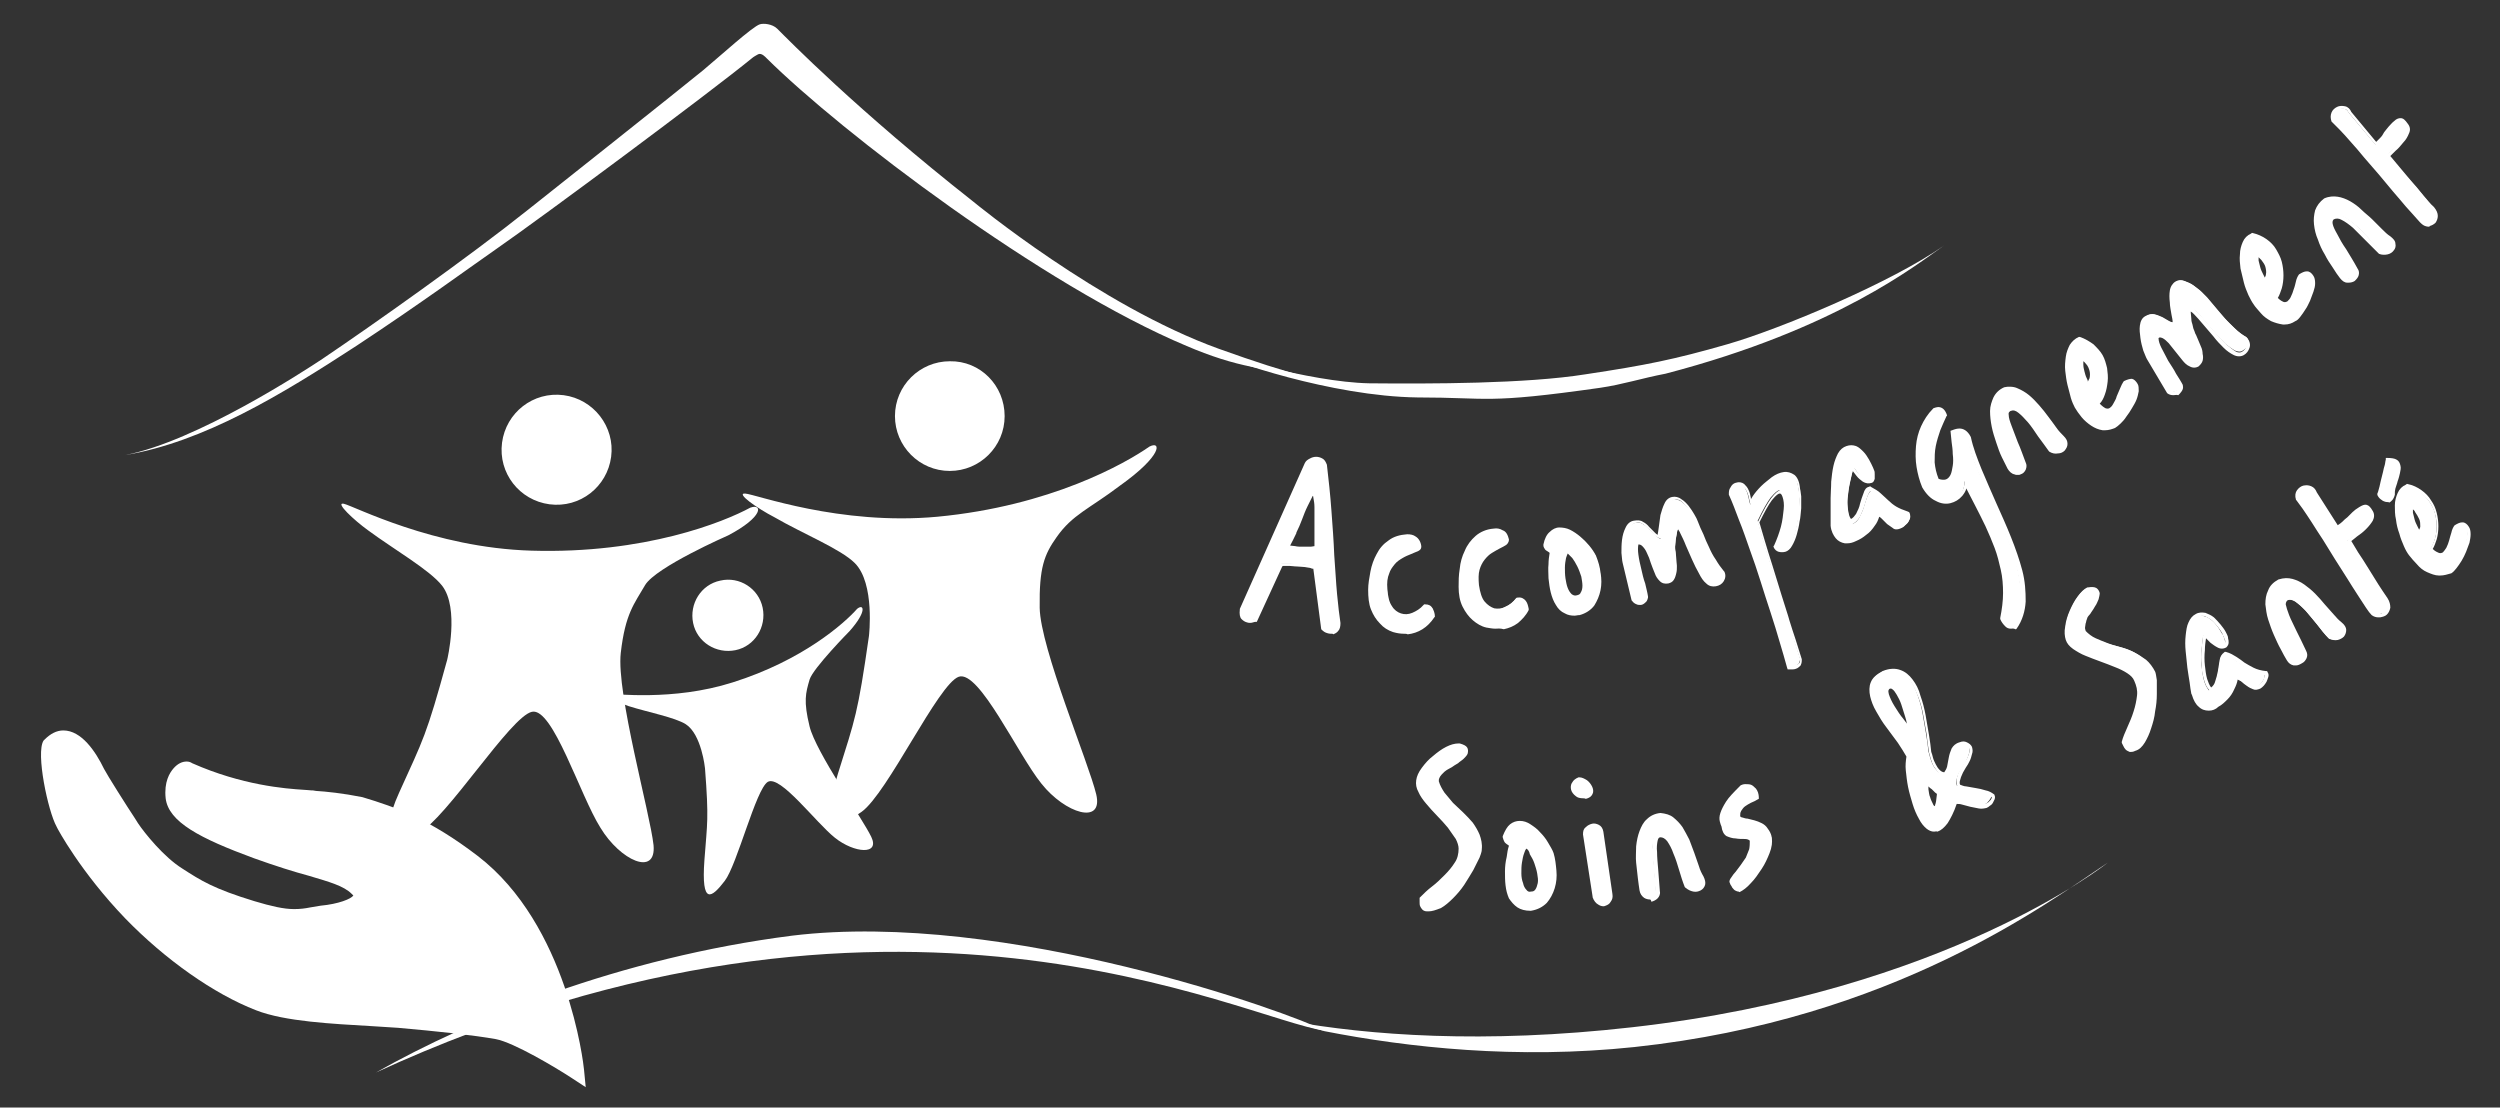 <?xml version="1.0" encoding="utf-8"?>
<!-- Generator: Adobe Illustrator 26.0.0, SVG Export Plug-In . SVG Version: 6.00 Build 0)  -->
<svg version="1.1" id="Calque_1" xmlns="http://www.w3.org/2000/svg" xmlns:xlink="http://www.w3.org/1999/xlink" x="0px" y="0px"
	 viewBox="0 0 442.2 195.9" style="enable-background:new 0 0 442.2 195.9;" xml:space="preserve">
<rect x="0" y="0" width="442.2" height="195.9" fill="#333333" stroke="none"/>
<style type="text/css">
	.st0{fill:#FFFFFF;}
</style>
<g>
	<path class="st0" d="M372.8,152.6c-10.5,7-37.8,27.7-83.7,32.6c-20.8,2.2-40,0.1-54.8-2.8l-6.2-1.8c13.9,2.5,34.2,4.1,60.6,1.1
		C344.4,175.4,372.8,152.6,372.8,152.6"/>
</g>
<g>
	<path class="st0" d="M215.6,61.7c-21.1-7.6-43.4-26-43.4-26c-20.6-16.2-33-28.9-34.7-30.6c-0.9-0.9-2.5-1-3.1-0.8
		c-1.3,0.4-7,5.6-10,8.1c-3,2.5-31,24.7-31,24.7C83,45.4,65.9,57.5,57,63.5c-3,2-22.3,14.6-34.9,17C36,78.2,49.8,69.8,63,61.2
		c11.4-7.5,20.8-14.4,24.7-17.1c8.5-5.9,37.7-27.6,45.3-33.8c0.2-0.2,0.9-0.6,1.1-0.7c0.6-0.3,1.3,0.5,1.5,0.7
		c13.2,13.1,48.8,40.2,74.3,50.9c4.2,1.8,8,3,11.6,3.7c3.5,0.8,6.6,1.3,9.4,1.7C227,65.6,222,64,215.6,61.7"/>
</g>
<g>
	<path class="st0" d="M214.6,62.3c0,0,16.9,5.3,27.6,5.5c10.7,0.1,27.7,0.1,38.3-1.6c10.6-1.6,15.6-2.6,25-5.3
		c9.4-2.7,29.2-11,38.4-17.5c-4.9,3.4-19,14.8-49.3,22.7c-4.2,0.8-7.5,1.9-11.6,2.5c-20.4,2.9-19.4,1.7-32.3,1.7
		C235.5,70.1,217.1,63.7,214.6,62.3"/>
</g>
<g>
	<path class="st0" d="M177.7,73.6c0,5.4-4.4,9.7-9.7,9.7c-5.4,0-9.7-4.4-9.7-9.7c0-5.4,4.4-9.7,9.7-9.7
		C173.4,63.8,177.7,68.2,177.7,73.6"/>
</g>
<g>
	<path class="st0" d="M131.8,87.3c1.8,0.1,16.7,5.7,34,4.1c20-1.9,33.2-9.4,37.5-12.4c2.1-1.1,2.4,1.5-5.2,6.9
		c-5.4,4.1-8.4,5.1-11.2,9.1c-2.2,3.1-3.1,5.4-3,12.5c0.1,7.1,8.7,27.5,10,33c1.3,5.5-5.5,3.4-9.7-1.9c-4.2-5.2-11-20.1-14.6-18.9
		c-3.6,1.2-12.6,20.6-17.2,23.9c-3.2,2.3-7.1,2.5-4.2-6.7c3.1-9.9,3.5-10.5,5.5-24.4c0,0,1.1-9.3-2.5-12.9
		c-2.5-2.5-9.2-5.2-14.2-8.1C133.9,89.9,130.1,87.2,131.8,87.3"/>
</g>
<g>
	<path class="st0" d="M60.8,89.1c1.8,0.4,15.9,7.8,33.2,8.3c20.1,0.6,34.1-5.1,38.7-7.6c2.2-0.8,2.4,1.6-3.9,4.9
		c0,0-12.8,5.6-14.7,8.8c-1.9,3.3-3.5,5-4.3,12c-0.8,7.1,5.2,28.4,5.8,34c0.5,5.6-5.9,2.7-9.4-3.1c-3.6-5.7-8.4-21.3-12.1-20.5
		c-3.8,0.8-15.1,18.9-20.1,21.5c-3.5,1.8-7.4,1.6-3.4-7.2c4.3-9.5,4.8-10,8.5-23.5c0,0,2.2-9.1-0.9-13.1c-2.2-2.8-8.5-6.4-13.1-9.8
		C62.6,92,59.2,88.8,60.8,89.1"/>
</g>
<g>
	<path class="st0" d="M108.1,80.8c-0.7,5.3-5.5,9.1-10.9,8.4c-5.3-0.7-9.1-5.5-8.4-10.9c0.7-5.3,5.5-9.1,10.9-8.4
		C105,70.6,108.8,75.5,108.1,80.8"/>
</g>
<g>
	<path class="st0" d="M134.9,107.5c0.7,3.4-1.4,6.8-4.8,7.5c-3.4,0.7-6.8-1.4-7.5-4.8c-0.7-3.4,1.4-6.8,4.8-7.5
		C130.8,101.9,134.2,104.1,134.9,107.5"/>
</g>
<g>
	<path class="st0" d="M107.5,122.8c1.2-0.2,11.4,1.3,22.1-2.1c12.4-3.9,19.8-10.5,22-13c1.2-1,1.8,0.4-1.3,3.9c0,0-6.5,6.6-7.1,8.6
		c-0.7,2.4-1.1,3.8,0,8.3c1.1,4.5,9.3,16.2,10.9,19.5c1.6,3.3-3,2.9-6.4,0.2c-3.4-2.7-9.7-11.2-11.9-9.9c-2.1,1.3-5.4,14.6-7.6,17.5
		c-2.3,3-4.2,4.5-3.6-3.7c0.5-6.7,0.8-7.1,0.1-16.2c0,0-0.6-6-3.4-7.8c-1.9-1.2-6.6-2.1-10.1-3.2
		C109.2,124.2,106.5,122.9,107.5,122.8"/>
</g>
<g>
	<path class="st0" d="M367.3,71.8c-0.2-0.4-0.5-1-0.7-1.6c-0.2-0.7-0.4-1.4-0.6-2.2c-0.2-0.8-0.3-1.6-0.3-2.5
		c-0.1-0.8,0-1.6,0.1-2.4c0.1-0.7,0.3-1.4,0.7-2c0.3-0.6,0.8-1,1.5-1.2c0.9,0.3,1.6,0.7,2.2,1.2c0.6,0.5,1.1,1.1,1.5,1.8
		c0.4,0.7,0.6,1.4,0.8,2.2c0.1,0.8,0.2,1.5,0.1,2.3c-0.1,0.8-0.2,1.5-0.5,2.2c-0.3,0.7-0.6,1.3-1,1.8c0.5,0.6,1,1,1.3,1.1
		c0.4,0.1,0.7,0.1,1-0.1c0.3-0.2,0.6-0.5,0.8-0.9c0.2-0.4,0.5-0.9,0.7-1.3c0.2-0.5,0.4-0.9,0.6-1.4c0.2-0.5,0.4-0.8,0.5-1.1
		c0.5-0.3,0.9-0.4,1.2-0.3c0.3,0.1,0.5,0.3,0.8,0.7c0.1,0.3,0.2,0.6,0.1,1c-0.1,0.4-0.2,0.9-0.4,1.4c-0.2,0.5-0.4,1-0.7,1.5
		c-0.3,0.5-0.6,1-0.9,1.4c-0.3,0.4-0.7,0.8-1,1.2c-0.3,0.3-0.6,0.6-0.9,0.7c-0.7,0.4-1.4,0.5-2.1,0.4c-0.7-0.1-1.3-0.4-1.9-0.8
		c-0.6-0.4-1.1-0.9-1.6-1.5C367.9,72.9,367.6,72.3,367.3,71.8 M368.3,63.4c-0.1,0.3-0.2,0.7-0.2,1.1c0,0.4,0.1,0.8,0.2,1.3
		c0.1,0.4,0.2,0.9,0.4,1.3c0.2,0.4,0.3,0.8,0.5,1.1c0.4-0.3,0.6-0.7,0.7-1.1c0.1-0.5,0.1-1,0-1.5c-0.1-0.5-0.3-0.9-0.6-1.3
		C369,63.8,368.7,63.5,368.3,63.4"/>
</g>
<g>
	<g>
		<path class="st0" d="M231.3,82.1c0.2-0.3,0.4-0.5,0.7-0.7c0.3-0.2,0.6-0.3,0.9-0.3c0.3,0,0.6,0.1,0.9,0.3c0.3,0.2,0.5,0.5,0.6,0.9
			c0.3,2.6,0.6,5.3,0.8,8c0.2,2.7,0.4,5.3,0.5,7.8c0.2,2.5,0.3,4.8,0.5,6.9c0.2,2.1,0.4,3.8,0.6,5.2c0,0.5-0.1,0.8-0.3,1.1
			c-0.2,0.2-0.4,0.4-0.7,0.4c-0.3,0-0.6,0-0.9-0.1c-0.3-0.1-0.6-0.3-0.9-0.5l-1.4-10.9c-0.1,0-0.4,0-0.7-0.1
			c-0.3-0.1-0.7-0.1-1.1-0.2c-0.4,0-0.9-0.1-1.4-0.1c-0.5,0-0.9-0.1-1.3-0.1c-0.4,0-0.8,0-1.1,0c-0.3,0-0.5,0.1-0.5,0.2l-4.4,9.7
			c-0.1,0-0.3,0-0.5,0.1c-0.3,0.1-0.6,0.1-0.9,0c-0.3,0-0.5-0.2-0.8-0.5c-0.2-0.3-0.3-0.7-0.2-1.4L231.3,82.1z M227.7,96.8
			c0.5,0.1,0.9,0.1,1.4,0.2c0.4,0.1,0.8,0.1,1.2,0.1c0.4,0,0.8,0,1.3,0c0.4,0,0.9-0.1,1.4-0.1c-0.1-0.3-0.1-0.7-0.1-1.3
			c0-0.6,0-1.2,0-1.9c0-0.7,0-1.4,0-2.1c0-0.7,0-1.4,0-2.1c0-0.6-0.1-1.2-0.2-1.7c-0.1-0.5-0.2-0.9-0.4-1.1
			c-0.5,0.9-0.9,1.7-1.3,2.5c-0.4,0.8-0.7,1.6-1,2.4c-0.3,0.8-0.7,1.6-1,2.4C228.5,95,228.1,95.9,227.7,96.8"/>
	</g>
	<g>
		<path class="st0" d="M235.6,112.1c-0.2,0-0.5,0-0.8-0.1c-0.4-0.1-0.7-0.3-1-0.6l-0.1-0.1l-1.4-10.7c-0.1,0-0.3,0-0.4-0.1
			c-0.3-0.1-0.7-0.1-1.1-0.2c-0.4,0-0.9-0.1-1.4-0.1c-0.5,0-0.9-0.1-1.3-0.1l-0.2,0c-0.3,0-0.5,0-0.8,0c-0.2,0-0.2,0-0.3,0.1
			l-4.5,9.8l-0.3,0c0,0-0.1,0-0.4,0.1c-0.3,0.1-0.7,0.1-1,0c-0.4-0.1-0.7-0.3-1-0.6c-0.3-0.3-0.4-0.9-0.3-1.7l0-0.1l11.5-25.8
			c0.2-0.4,0.5-0.6,0.9-0.8c0.7-0.4,1.5-0.4,2.2,0c0.4,0.2,0.6,0.6,0.8,1.1c0.3,2.6,0.6,5.3,0.8,8.1c0.2,2.7,0.4,5.3,0.5,7.9
			c0.2,2.5,0.3,4.8,0.5,6.9c0.2,2.1,0.4,3.8,0.6,5.1c0,0.6-0.1,1.1-0.4,1.4c-0.2,0.3-0.6,0.5-0.9,0.6
			C235.8,112.1,235.7,112.1,235.6,112.1z M234.4,110.9c0.2,0.2,0.4,0.3,0.7,0.4c0.3,0.1,0.5,0.1,0.7,0.1c0.2,0,0.3-0.1,0.5-0.3
			c0.1-0.2,0.2-0.5,0.2-0.8c-0.2-1.3-0.4-3-0.6-5.1c-0.2-2.1-0.3-4.4-0.5-6.9c-0.2-2.5-0.3-5.1-0.5-7.8c-0.2-2.7-0.5-5.4-0.8-8
			c-0.1-0.3-0.2-0.5-0.4-0.6c-0.4-0.3-0.9-0.3-1.4,0c-0.3,0.1-0.4,0.3-0.6,0.6l-11.5,25.7c-0.1,0.7,0.1,1,0.1,1.1
			c0.2,0.2,0.3,0.3,0.5,0.3c0.2,0,0.5,0,0.7,0c0.2,0,0.3-0.1,0.4-0.1l4.3-9.5c0.2-0.3,0.4-0.4,0.8-0.4c0.2,0,0.5,0,0.9,0l0.2,0
			c0.4,0,0.9,0,1.4,0.1c0.5,0,0.9,0.1,1.4,0.1c0.4,0.1,0.8,0.1,1.2,0.2c0.3,0,0.6,0.1,0.7,0.1l0.3,0L234.4,110.9z M231.2,97.6
			c-0.3,0-0.6,0-0.9,0c-0.4,0-0.8-0.1-1.3-0.2c-0.4-0.1-0.9-0.1-1.3-0.2l-0.5-0.1l0.2-0.5c0.4-0.9,0.8-1.8,1.1-2.6l0-0.1
			c0.3-0.8,0.6-1.5,1-2.3c0.3-0.8,0.7-1.6,1-2.4c0.4-0.8,0.8-1.6,1.3-2.5l0.3-0.5l0.3,0.5c0.2,0.3,0.4,0.7,0.5,1.2
			c0.1,0.5,0.2,1.1,0.2,1.8c0,0.7,0,1.3,0,2.1c0,0.7,0,1.4,0,2.1c0,0.7,0,1.3,0,1.9c0,0.5,0,0.9,0.1,1.2l0.1,0.4l-0.4,0.1
			c-0.5,0.1-1,0.1-1.4,0.1C231.4,97.6,231.3,97.6,231.2,97.6z M228.2,96.5c0.3,0,0.6,0.1,0.9,0.1c0.4,0.1,0.8,0.1,1.2,0.1
			c0.4,0,0.8,0,1.2,0c0.3,0,0.6,0,1-0.1c0-0.3,0-0.6,0-0.9c0-0.6,0-1.2,0-1.9c0-0.7,0-1.4,0-2.1c0-0.7,0-1.4,0-2
			c0-0.6-0.1-1.2-0.2-1.7c0-0.1,0-0.2-0.1-0.3c-0.3,0.6-0.6,1.2-0.9,1.8c-0.4,0.8-0.7,1.6-1,2.4c-0.3,0.8-0.6,1.5-1,2.3l0,0.1
			C228.9,95.1,228.6,95.8,228.2,96.5z"/>
	</g>
	<g>
		<path class="st0" d="M242.4,104.2c0-1,0.2-2,0.4-3.1c0.2-1.1,0.6-2.1,1.1-3c0.5-0.9,1.2-1.7,2-2.3c0.8-0.6,1.9-0.9,3.1-1
			c0.5,0,0.9,0.1,1.4,0.3c0.4,0.2,0.7,0.7,0.8,1.4c0,0.2-0.1,0.4-0.4,0.5c-0.3,0.1-0.7,0.3-1.1,0.5c-0.5,0.2-1,0.4-1.5,0.7
			c-0.5,0.3-1.1,0.7-1.5,1.2c-0.5,0.5-0.8,1.1-1.1,1.9c-0.3,0.8-0.4,1.7-0.3,2.8c0.1,1.4,0.3,2.4,0.8,3.2c0.5,0.7,1.1,1.2,1.8,1.4
			c0.7,0.2,1.4,0.2,2.2-0.1c0.8-0.3,1.5-0.8,2.2-1.5c0.5,0,0.8,0.2,1,0.5c0.2,0.4,0.3,0.8,0.3,1.2c-0.5,0.9-1.2,1.5-2,2
			c-0.8,0.5-1.6,0.8-2.4,0.8c-0.8,0.1-1.7,0-2.5-0.3c-0.8-0.3-1.6-0.8-2.2-1.4c-0.6-0.6-1.1-1.4-1.5-2.4
			C242.5,106.6,242.3,105.5,242.4,104.2"/>
	</g>
	<g>
		<path class="st0" d="M248.4,112.1c-0.7,0-1.3-0.1-2-0.3c-0.9-0.3-1.7-0.8-2.3-1.5c-0.7-0.7-1.2-1.5-1.6-2.5
			c-0.4-1-0.5-2.2-0.5-3.5c0-1,0.2-2.1,0.4-3.2c0.2-1.1,0.6-2.2,1.1-3.1c0.5-1,1.2-1.8,2.1-2.4c0.9-0.7,2-1,3.3-1.1l0,0
			c0.6,0,1.1,0.1,1.5,0.4c0.5,0.3,0.9,0.9,1,1.7c0,0.3,0,0.6-0.6,0.9c-0.3,0.1-0.7,0.3-1.2,0.5c-0.5,0.2-1,0.4-1.5,0.7
			c-0.5,0.3-1,0.6-1.4,1.1c-0.4,0.5-0.8,1-1,1.7c-0.3,0.7-0.4,1.6-0.3,2.7c0.1,1.3,0.3,2.3,0.8,3c0.4,0.7,1,1.1,1.6,1.3
			c0.6,0.2,1.3,0.2,2-0.1c0.7-0.3,1.4-0.7,2-1.4l0.1-0.1l0.2,0l0,0c0.6,0,1,0.2,1.3,0.7c0.2,0.4,0.4,0.9,0.4,1.4v0.1l-0.1,0.1
			c-0.6,0.9-1.3,1.6-2.1,2.1c-0.8,0.5-1.7,0.8-2.6,0.9C248.8,112.1,248.6,112.1,248.4,112.1z M249,95.1c-1.2,0-2.2,0.3-2.9,0.9
			c-0.8,0.6-1.4,1.3-1.9,2.2c-0.5,0.9-0.8,1.9-1,2.9c-0.2,1.1-0.4,2.1-0.4,3.1c-0.1,1.2,0.1,2.3,0.4,3.2c0.3,0.9,0.8,1.7,1.4,2.3
			c0.6,0.6,1.3,1,2,1.3c0.8,0.3,1.5,0.4,2.3,0.3c0.8-0.1,1.6-0.4,2.3-0.8c0.7-0.4,1.3-1,1.8-1.8c0-0.3-0.1-0.7-0.3-0.9
			c-0.1-0.2-0.3-0.3-0.5-0.3c-0.7,0.7-1.4,1.1-2.2,1.4c-0.9,0.3-1.7,0.3-2.5,0.1c-0.8-0.2-1.4-0.8-2-1.6c-0.5-0.8-0.8-1.9-0.9-3.4
			c-0.1-1.2,0.1-2.2,0.4-3c0.3-0.8,0.7-1.5,1.2-2c0.5-0.5,1-0.9,1.6-1.2c0.6-0.3,1.1-0.5,1.6-0.7c0.5-0.2,0.8-0.3,1.1-0.5
			c0.2-0.1,0.2-0.1,0.2-0.1c-0.1-0.6-0.3-0.9-0.6-1.1C249.8,95.2,249.4,95.1,249,95.1z"/>
	</g>
	<g>
		<path class="st0" d="M258.4,103.8c0-1,0-2,0.2-3.1c0.1-1.1,0.4-2.1,0.8-3.1c0.4-1,1-1.8,1.8-2.5c0.8-0.7,1.8-1.1,3-1.2
			c0.5,0,0.9,0,1.4,0.2c0.5,0.2,0.8,0.6,0.9,1.3c0,0.2-0.1,0.4-0.4,0.5c-0.3,0.2-0.7,0.3-1.1,0.6c-0.5,0.2-0.9,0.5-1.5,0.8
			c-0.5,0.3-1,0.8-1.4,1.3c-0.4,0.5-0.7,1.2-1,1.9c-0.2,0.8-0.3,1.7-0.1,2.8c0.2,1.4,0.5,2.4,1.1,3.1c0.6,0.7,1.2,1.1,1.9,1.3
			c0.7,0.2,1.4,0.1,2.2-0.3c0.8-0.3,1.4-0.9,2-1.6c0.4,0,0.8,0.1,1,0.4c0.2,0.3,0.4,0.7,0.4,1.2c-0.5,0.9-1.1,1.6-1.8,2.2
			c-0.7,0.5-1.5,0.9-2.4,1c-0.8,0.2-1.7,0.1-2.5-0.1c-0.8-0.2-1.6-0.6-2.3-1.2c-0.7-0.6-1.2-1.3-1.7-2.3
			C258.7,106.2,258.4,105.1,258.4,103.8"/>
	</g>
	<g>
		<path class="st0" d="M264.5,111.2c-0.5,0-1-0.1-1.6-0.2c-0.9-0.2-1.7-0.7-2.4-1.3c-0.7-0.6-1.3-1.4-1.8-2.4
			c-0.5-1-0.7-2.2-0.7-3.5c0-1,0-2,0.2-3.2c0.1-1.1,0.4-2.2,0.9-3.2c0.4-1,1.1-1.9,1.9-2.6c0.8-0.7,1.9-1.2,3.2-1.3
			c0.6-0.1,1.1,0,1.6,0.3c0.6,0.2,0.9,0.8,1.1,1.6c0,0.2,0,0.6-0.5,1c-0.3,0.2-0.7,0.4-1.1,0.6c-0.4,0.2-0.9,0.5-1.4,0.8
			c-0.5,0.3-0.9,0.7-1.3,1.2c-0.4,0.5-0.7,1.1-0.9,1.8c-0.2,0.7-0.2,1.6-0.1,2.7c0.2,1.3,0.5,2.3,1,2.9c0.5,0.6,1.1,1,1.7,1.2
			c0.6,0.1,1.3,0.1,2-0.3c0.7-0.3,1.4-0.8,1.9-1.5l0.1-0.1l0.2,0c0.6-0.1,1.1,0.2,1.4,0.6c0.3,0.4,0.4,0.9,0.5,1.4l0,0.1l0,0.1
			c-0.5,1-1.2,1.7-1.9,2.3c-0.8,0.6-1.6,0.9-2.5,1.1C265.3,111.1,264.9,111.2,264.5,111.2z M264.5,94.2c-0.1,0-0.1,0-0.2,0
			c-1.1,0.1-2.1,0.5-2.8,1.1c-0.7,0.6-1.3,1.4-1.7,2.3c-0.4,0.9-0.7,1.9-0.8,3c-0.1,1.1-0.2,2.1-0.2,3.1c0,1.2,0.3,2.3,0.7,3.2
			c0.4,0.9,0.9,1.6,1.6,2.2c0.6,0.5,1.4,0.9,2.1,1.1c0.8,0.2,1.6,0.2,2.3,0.1c0.8-0.1,1.5-0.5,2.2-1c0.7-0.5,1.2-1.1,1.7-1.9
			c0-0.3-0.2-0.6-0.3-0.9c-0.1-0.2-0.3-0.3-0.5-0.3c-0.6,0.7-1.3,1.2-2.1,1.6c-0.8,0.4-1.7,0.5-2.5,0.3c-0.8-0.2-1.5-0.7-2.1-1.4
			c-0.6-0.7-1-1.9-1.2-3.3c-0.1-1.2-0.1-2.2,0.1-3c0.2-0.8,0.6-1.5,1-2.1c0.4-0.6,1-1,1.5-1.4c0.5-0.3,1-0.6,1.5-0.8
			c0.4-0.2,0.8-0.4,1.1-0.6c0.2-0.1,0.2-0.2,0.2-0.2c-0.1-0.6-0.4-0.9-0.7-1.1C265.2,94.3,264.8,94.2,264.5,94.2z"/>
	</g>
	<g>
		<path class="st0" d="M279.3,108.4c-0.9,0.1-1.7,0-2.3-0.3c-0.6-0.3-1.1-0.8-1.5-1.3c-0.4-0.6-0.6-1.3-0.8-2.1
			c-0.2-0.8-0.3-1.6-0.3-2.4c0-0.8-0.1-1.6,0-2.4c0-0.8,0.1-1.5,0.2-2.1c-0.1-0.2-0.2-0.3-0.3-0.3c-0.1-0.1-0.2-0.1-0.3-0.2
			c-0.1-0.1-0.2-0.2-0.3-0.3c-0.1-0.1-0.2-0.3-0.2-0.6c0.2-0.9,0.5-1.6,1-2.1c0.4-0.4,0.9-0.7,1.5-0.7c0.5,0,1.1,0.1,1.7,0.3
			c0.6,0.3,1.2,0.6,1.7,1.1c0.6,0.5,1.1,1,1.6,1.6c0.5,0.6,0.9,1.2,1.2,1.7c0.3,0.9,0.6,1.9,0.8,2.9c0.2,1,0.2,2,0,3
			c-0.2,1-0.5,1.8-1.1,2.6C281.1,107.6,280.3,108.1,279.3,108.4 M277.2,97.4c-0.3,0.3-0.5,0.7-0.6,1.3c-0.1,0.6-0.2,1.2-0.2,1.8
			c0,0.6,0,1.3,0.1,1.9c0.1,0.6,0.2,1.2,0.5,1.7c0.2,0.5,0.5,0.9,0.8,1.2c0.3,0.3,0.7,0.4,1.2,0.3c0.5-0.1,0.8-0.3,1-0.7
			c0.2-0.4,0.3-0.8,0.3-1.4c0-0.5-0.1-1.1-0.3-1.7c-0.2-0.6-0.4-1.2-0.7-1.8c-0.3-0.6-0.6-1.1-1-1.6C278,98,277.6,97.6,277.2,97.4"
			/>
	</g>
	<g>
		<path class="st0" d="M278.5,108.9c-0.6,0-1.2-0.1-1.7-0.4c-0.7-0.3-1.2-0.8-1.6-1.5c-0.4-0.6-0.7-1.4-0.9-2.2
			c-0.2-0.8-0.3-1.6-0.4-2.5c0-0.9-0.1-1.7,0-2.5c0-0.7,0.1-1.4,0.2-2c0,0-0.1-0.1-0.1-0.1l-0.3-0.2c-0.2-0.1-0.3-0.2-0.4-0.3
			c-0.1-0.2-0.3-0.4-0.3-0.7l0-0.1l0-0.1c0.2-1,0.6-1.8,1.1-2.2c0.5-0.5,1.1-0.8,1.7-0.8c0.6,0,1.3,0.1,1.9,0.4
			c0.6,0.3,1.2,0.7,1.8,1.2c0.6,0.5,1.1,1,1.6,1.6c0.5,0.6,0.9,1.2,1.2,1.8c0.4,1,0.7,2,0.8,3c0.2,1.1,0.2,2.1,0,3.1
			c-0.2,1-0.6,1.9-1.1,2.7c-0.6,0.8-1.5,1.4-2.6,1.7C279,108.8,278.8,108.9,278.5,108.9z M273.7,96.4c0.1,0.2,0.1,0.3,0.1,0.3
			c0.1,0.1,0.1,0.1,0.2,0.2l0.3,0.2c0.2,0.1,0.3,0.3,0.4,0.5l0.1,0.1l0,0.1c-0.1,0.6-0.1,1.3-0.2,2.1c0,0.8,0,1.6,0,2.4
			c0,0.8,0.2,1.6,0.3,2.4c0.2,0.7,0.4,1.4,0.8,1.9c0.3,0.5,0.8,0.9,1.3,1.2c0.5,0.3,1.2,0.4,2.1,0.2c0.9-0.3,1.7-0.7,2.2-1.4
			c0.5-0.7,0.9-1.5,1-2.4c0.1-0.9,0.1-1.9,0-2.9c-0.2-1-0.4-2-0.8-2.8c-0.3-0.5-0.7-1.1-1.1-1.6c-0.5-0.6-1-1.1-1.5-1.5
			c-0.5-0.4-1.1-0.8-1.7-1.1c-0.5-0.2-1.1-0.4-1.5-0.3c-0.5,0-0.9,0.2-1.2,0.6C274.1,95,273.9,95.6,273.7,96.4z M278.7,106.1
			c-0.4,0-0.8-0.1-1.1-0.4c-0.4-0.3-0.7-0.8-0.9-1.4c-0.2-0.5-0.4-1.2-0.5-1.8c-0.1-0.7-0.1-1.3-0.1-2c0-0.7,0.1-1.3,0.3-1.9
			c0.2-0.6,0.4-1.1,0.7-1.4l0.2-0.3l0.3,0.2c0.4,0.3,0.8,0.7,1.2,1.2c0.4,0.5,0.7,1.1,1,1.7c0.3,0.6,0.5,1.2,0.7,1.9
			c0.2,0.7,0.3,1.3,0.3,1.8c0,0.6-0.1,1.1-0.3,1.5c-0.3,0.5-0.7,0.8-1.3,0.9C278.9,106.1,278.8,106.1,278.7,106.1z M277.3,97.9
			c-0.1,0.2-0.2,0.5-0.3,0.8c-0.1,0.5-0.2,1.1-0.2,1.7c0,0.6,0,1.2,0.1,1.9c0.1,0.6,0.2,1.2,0.4,1.7c0.2,0.5,0.4,0.8,0.7,1.1
			c0.3,0.2,0.5,0.3,0.9,0.2c0.4-0.1,0.6-0.2,0.7-0.5c0.2-0.3,0.3-0.7,0.3-1.2c0-0.5-0.1-1-0.2-1.6c-0.2-0.6-0.4-1.2-0.7-1.8
			c-0.3-0.6-0.6-1.1-0.9-1.5C277.8,98.4,277.5,98.1,277.3,97.9z"/>
	</g>
	<g>
		<path class="st0" d="M296.9,92.8c-0.1,0.3-0.2,0.6-0.2,0.9c-0.1,0.4-0.1,0.7-0.2,1.1c-0.1,0.4-0.1,0.7-0.2,1
			c0,0.3-0.1,0.6-0.1,0.9c0,0.2,0,0.5,0.1,0.9c0,0.4,0.1,0.8,0.1,1.2c0,0.4,0.1,0.9,0.1,1.3c0,0.4,0,0.9-0.1,1.3
			c-0.1,0.4-0.2,0.7-0.4,1c-0.2,0.3-0.4,0.4-0.8,0.5c-0.5,0.1-0.9,0-1.2-0.3c-0.3-0.3-0.6-0.8-0.9-1.3c-0.2-0.6-0.5-1.2-0.7-1.8
			c-0.2-0.7-0.4-1.3-0.7-1.8c-0.2-0.6-0.5-1-0.8-1.3c-0.3-0.3-0.7-0.5-1.1-0.4c0,0,0,0,0,0c0,0,0,0,0,0l-0.1,0
			c-0.2,0.6-0.2,1.3-0.1,2.1c0.1,0.8,0.3,1.7,0.5,2.6c0.2,0.9,0.4,1.8,0.7,2.6c0.2,0.9,0.4,1.6,0.5,2.2c-0.1,0.3-0.2,0.6-0.4,0.7
			c-0.2,0.2-0.4,0.3-0.6,0.4c-0.2,0.1-0.5,0-0.7,0c-0.3-0.1-0.5-0.2-0.6-0.5l-1.6-6.7c-0.1-0.4-0.1-0.9-0.1-1.6c0-0.7,0-1.5,0.1-2.2
			c0.1-0.8,0.3-1.4,0.6-2c0.3-0.6,0.7-1,1.2-1.1c0.5-0.1,1-0.1,1.4,0.2c0.4,0.2,0.7,0.5,1.1,0.9c0.3,0.3,0.7,0.7,1,1
			c0.3,0.3,0.7,0.6,1,0.7c0.1-0.5,0.2-1,0.3-1.8c0.1-0.7,0.2-1.4,0.3-2.2c0.1-0.7,0.4-1.4,0.6-1.9c0.3-0.6,0.7-0.9,1.2-1
			c0.4-0.1,0.8,0,1.3,0.3c0.4,0.3,0.8,0.7,1.2,1.1c0.4,0.5,0.7,0.9,1,1.4c0.3,0.5,0.5,0.9,0.6,1.2c0.3,0.8,0.6,1.5,1,2.3
			c0.3,0.8,0.6,1.6,1,2.3c0.4,0.8,0.7,1.5,1.2,2.2c0.4,0.7,0.9,1.4,1.5,2.1c0.2,0.5,0.2,1-0.1,1.4c-0.3,0.4-0.7,0.7-1.1,0.8
			c-0.5,0.1-0.9,0-1.4-0.5c-0.4-0.4-0.9-1-1.3-1.7c-0.4-0.7-0.8-1.5-1.1-2.4c-0.4-0.9-0.7-1.7-1.1-2.5c-0.3-0.8-0.7-1.5-1-2.2
			C297.5,93.4,297.2,93,296.9,92.8"/>
	</g>
	<g>
		<path class="st0" d="M290.1,107c-0.2,0-0.4,0-0.6-0.1c-0.3-0.1-0.6-0.3-0.8-0.6l-0.1-0.1l-1.6-6.7c-0.1-0.4-0.1-0.9-0.2-1.7
			c0-0.7,0-1.5,0.1-2.3c0.1-0.8,0.3-1.5,0.6-2.1c0.3-0.7,0.8-1.2,1.5-1.3c0.6-0.1,1.2-0.1,1.6,0.2c0.4,0.2,0.8,0.5,1.1,0.9
			c0.3,0.3,0.7,0.7,1,1c0.2,0.2,0.3,0.3,0.5,0.4c0.1-0.4,0.1-0.8,0.2-1.3c0.1-0.7,0.2-1.4,0.3-2.2c0.2-0.7,0.4-1.4,0.7-2
			c0.3-0.7,0.8-1.1,1.4-1.2c0.5-0.1,1.1,0,1.6,0.4c0.5,0.3,0.9,0.7,1.3,1.2c0.4,0.5,0.7,1,1,1.5c0.3,0.5,0.5,0.9,0.6,1.2
			c0.3,0.8,0.6,1.5,1,2.3c0.3,0.8,0.6,1.5,1,2.3c0.3,0.7,0.7,1.5,1.2,2.2c0.4,0.7,0.9,1.4,1.4,2l0.1,0.1c0.3,0.6,0.2,1.2-0.1,1.7
			c-0.3,0.5-0.8,0.8-1.4,0.9c-0.6,0.1-1.2,0-1.7-0.5c-0.5-0.4-0.9-1-1.3-1.8c-0.4-0.7-0.8-1.5-1.2-2.4l-1.1-2.5
			c-0.3-0.8-0.7-1.6-1-2.2c-0.1-0.3-0.3-0.5-0.4-0.7c0,0.1,0,0.2-0.1,0.2c-0.1,0.4-0.1,0.7-0.2,1.1c-0.1,0.4-0.1,0.7-0.1,1
			c0,0.3-0.1,0.6-0.1,0.8c0,0.2,0,0.5,0.1,0.9l0.1,1.2c0,0.4,0.1,0.9,0.1,1.3c0,0.5,0,0.9-0.1,1.3c-0.1,0.4-0.2,0.8-0.4,1.1
			c-0.2,0.4-0.6,0.6-1,0.7c-0.6,0.1-1.1,0-1.5-0.4c-0.4-0.4-0.7-0.8-0.9-1.4c-0.2-0.5-0.5-1.2-0.7-1.8c-0.2-0.7-0.4-1.2-0.7-1.8
			c-0.2-0.5-0.5-0.9-0.8-1.2c-0.2-0.2-0.4-0.3-0.7-0.3c-0.1,0.5-0.1,1.1,0,1.8c0.1,0.8,0.3,1.7,0.5,2.5c0.2,0.9,0.4,1.8,0.7,2.6
			c0.2,0.9,0.4,1.6,0.5,2.3l0,0.1l0,0.1c-0.1,0.4-0.2,0.7-0.5,0.9c-0.2,0.2-0.5,0.4-0.8,0.4C290.4,107,290.3,107,290.1,107z
			 M289.4,105.9c0.1,0.1,0.3,0.2,0.4,0.3c0.2,0.1,0.4,0.1,0.5,0c0.2,0,0.3-0.1,0.5-0.3c0.1-0.1,0.2-0.3,0.2-0.5
			c-0.1-0.6-0.3-1.3-0.5-2.1c-0.2-0.9-0.5-1.7-0.7-2.6c-0.2-0.9-0.4-1.8-0.5-2.6c-0.1-0.9-0.1-1.6,0.1-2.3l0.1-0.2l0.4-0.1
			c0.5-0.1,1.1,0,1.5,0.5c0.3,0.4,0.6,0.9,0.9,1.4c0.2,0.6,0.5,1.2,0.7,1.8c0.2,0.7,0.4,1.2,0.7,1.8c0.2,0.5,0.5,0.9,0.8,1.2
			c0.2,0.2,0.5,0.3,0.8,0.2c0.2-0.1,0.4-0.2,0.5-0.4c0.1-0.2,0.2-0.5,0.3-0.9c0.1-0.4,0.1-0.8,0.1-1.2c0-0.4-0.1-0.9-0.1-1.3
			l-0.1-1.2c0-0.4-0.1-0.7-0.1-1c0-0.3,0-0.6,0.1-0.9c0-0.3,0.1-0.7,0.2-1c0.1-0.4,0.1-0.7,0.2-1.1c0.1-0.4,0.2-0.7,0.2-1l0.2-0.5
			l0.4,0.3c0.3,0.3,0.7,0.7,1,1.5c0.3,0.6,0.6,1.4,1,2.2l1.1,2.5c0.4,0.9,0.7,1.7,1.1,2.4c0.4,0.7,0.8,1.2,1.2,1.6
			c0.3,0.3,0.7,0.4,1,0.4c0.4-0.1,0.7-0.3,0.9-0.6c0.2-0.3,0.2-0.6,0.1-0.9c-0.6-0.6-1.1-1.3-1.5-2.1c-0.4-0.7-0.8-1.5-1.2-2.3
			c-0.4-0.8-0.7-1.5-1-2.3c-0.3-0.8-0.6-1.5-1-2.3c-0.1-0.3-0.3-0.7-0.6-1.2c-0.3-0.5-0.6-0.9-0.9-1.4c-0.4-0.4-0.7-0.8-1.1-1.1
			c-0.3-0.2-0.7-0.3-1-0.2c-0.4,0.1-0.7,0.4-1,0.8c-0.3,0.5-0.5,1.1-0.6,1.8c-0.1,0.7-0.3,1.4-0.3,2.1c-0.1,0.7-0.2,1.3-0.3,1.8
			l-0.1,0.4l-0.4-0.1c-0.5-0.1-0.9-0.4-1.2-0.8c-0.3-0.3-0.6-0.7-1-1c-0.3-0.3-0.6-0.6-1-0.8c-0.3-0.2-0.6-0.2-1.1-0.1
			c-0.4,0.1-0.7,0.4-0.9,0.9c-0.3,0.6-0.4,1.2-0.5,1.9c-0.1,0.7-0.2,1.5-0.1,2.2c0,0.7,0.1,1.2,0.1,1.5L289.4,105.9z"/>
	</g>
	<g>
		<path class="st0" d="M316.5,118c-0.4-1.4-0.8-2.9-1.3-4.5c-0.5-1.7-1-3.4-1.6-5.2c-0.6-1.8-1.2-3.7-1.8-5.6
			c-0.6-1.9-1.2-3.8-1.9-5.6c-0.6-1.8-1.3-3.6-1.9-5.2c-0.6-1.7-1.2-3.2-1.8-4.6c0-0.3,0-0.7,0.2-1c0.2-0.3,0.4-0.5,0.7-0.6
			c0.5-0.1,0.8-0.1,1.1,0.1c0.3,0.2,0.5,0.6,0.7,1c0.2,0.4,0.3,0.9,0.4,1.3c0.1,0.5,0.2,0.9,0.3,1.2c0.1-0.3,0.3-0.8,0.7-1.4
			c0.4-0.6,0.9-1.2,1.5-1.7c0.6-0.6,1.2-1.1,1.9-1.6c0.7-0.5,1.3-0.7,1.9-0.8c0.6-0.1,1.1,0.1,1.6,0.4c0.5,0.4,0.8,1.1,0.9,2.2
			c0.1,0.3,0.1,0.7,0.2,1.3c0,0.6,0,1.3,0,2c0,0.8-0.1,1.5-0.3,2.4c-0.1,0.8-0.3,1.6-0.5,2.3c-0.2,0.7-0.4,1.3-0.7,1.8
			c-0.3,0.5-0.6,0.8-1,0.9c-0.3,0.1-0.7,0.1-1,0c-0.3-0.1-0.5-0.3-0.6-0.7c0.5-1.1,0.9-2.2,1.2-3.4c0.3-1.2,0.5-2.2,0.5-3.2
			c0.1-1,0-1.7-0.2-2.3c-0.2-0.6-0.5-0.9-0.9-0.8c-0.4,0-0.9,0.5-1.6,1.3c-0.6,0.8-1.4,2.2-2.3,4.1c0.3,1,0.6,2.2,1,3.5
			c0.4,1.3,0.8,2.7,1.3,4.2c0.5,1.5,0.9,3,1.4,4.5c0.5,1.5,1,3,1.4,4.5c0.5,1.5,0.9,2.8,1.3,4.2c0.4,1.3,0.8,2.5,1.1,3.5
			c0,0.3-0.1,0.6-0.2,0.8c-0.1,0.2-0.3,0.3-0.5,0.4c-0.2,0.1-0.4,0.1-0.7,0.1C317.1,118,316.8,118,316.5,118"/>
	</g>
	<g>
		<path class="st0" d="M316.2,118.4l-0.1-0.3c-0.4-1.4-0.8-2.9-1.3-4.5c-0.5-1.7-1-3.4-1.6-5.2c-0.6-1.8-1.2-3.7-1.8-5.6
			c-0.6-1.9-1.2-3.7-1.9-5.6c-0.6-1.7-1.2-3.5-1.9-5.2c-0.6-1.6-1.2-3.2-1.8-4.5l0-0.1c0-0.4,0-0.8,0.3-1.2c0.2-0.4,0.5-0.7,0.9-0.8
			c0.6-0.2,1.1-0.1,1.5,0.2c0.3,0.3,0.6,0.6,0.8,1.1c0.2,0.4,0.3,0.9,0.4,1.4c0,0.1,0,0.1,0,0.2c0.1-0.2,0.2-0.3,0.3-0.5
			c0.4-0.6,0.9-1.2,1.5-1.8c0.6-0.6,1.3-1.1,1.9-1.6c0.7-0.5,1.4-0.8,2.1-0.9c0.7-0.1,1.3,0.1,1.9,0.5c0.5,0.4,0.9,1.2,1,2.5
			c0.1,0.3,0.1,0.7,0.2,1.3c0,0.6,0,1.3,0,2.1c-0.1,0.8-0.1,1.6-0.3,2.4c-0.1,0.8-0.3,1.6-0.5,2.3c-0.2,0.7-0.5,1.4-0.8,1.9
			c-0.3,0.6-0.8,1-1.2,1.1c-0.4,0.1-0.8,0.1-1.2,0c-0.3-0.1-0.7-0.3-0.9-0.9l0-0.1l0.1-0.1c0.5-1.1,0.9-2.2,1.2-3.3
			c0.3-1.1,0.4-2.2,0.5-3.1c0.1-0.9,0-1.6-0.2-2.2c-0.2-0.6-0.4-0.6-0.5-0.6c-0.2,0-0.6,0.2-1.4,1.2c-0.6,0.8-1.3,2.1-2.2,3.9
			c0.3,1,0.6,2.1,1,3.4c0.4,1.3,0.8,2.7,1.3,4.2l1.6,5.2c0.4,1.3,0.8,2.5,1.2,3.8l0.2,0.7c0.4,1.2,0.7,2.3,1.1,3.4
			c0.4,1.3,0.8,2.5,1.1,3.5l0,0.1v0.1c0,0.4-0.1,0.7-0.2,0.9c-0.2,0.2-0.4,0.4-0.6,0.5c-0.2,0.1-0.5,0.2-0.8,0.2c-0.3,0-0.5,0-0.8,0
			L316.2,118.4z M306.7,87.2c0.6,1.4,1.2,2.9,1.8,4.5c0.6,1.7,1.3,3.5,1.9,5.2c0.6,1.8,1.3,3.7,1.9,5.6c0.6,1.9,1.2,3.8,1.8,5.6
			c0.6,1.8,1.1,3.6,1.6,5.2c0.4,1.6,0.9,3,1.2,4.3c0.2,0,0.3,0,0.5,0c0.2,0,0.4-0.1,0.6-0.1c0.1-0.1,0.2-0.1,0.3-0.3
			c0.1-0.1,0.1-0.3,0.1-0.5c-0.3-1-0.7-2.1-1.1-3.4c-0.4-1.1-0.7-2.2-1.1-3.4l-0.2-0.7c-0.4-1.2-0.8-2.5-1.2-3.8l-1.6-5.3
			c-0.5-1.5-0.9-2.9-1.3-4.2c-0.4-1.3-0.7-2.5-1-3.5l0-0.1l0.1-0.1c0.9-1.9,1.7-3.3,2.3-4.1c0.7-0.9,1.3-1.4,1.8-1.5l0.1,0
			c0.4,0,0.9,0.2,1.2,1.1c0.2,0.6,0.3,1.5,0.2,2.4c-0.1,1-0.2,2.1-0.5,3.2c-0.3,1.1-0.7,2.2-1.2,3.3c0.1,0.2,0.2,0.3,0.3,0.3
			c0.2,0.1,0.5,0,0.7,0c0.3-0.1,0.6-0.4,0.8-0.8c0.3-0.5,0.5-1.1,0.7-1.7c0.2-0.7,0.4-1.5,0.5-2.3c0.1-0.8,0.2-1.6,0.3-2.3
			c0-0.7,0.1-1.4,0-2c0-0.7-0.1-1-0.1-1.2c-0.1-1.1-0.4-1.7-0.8-2c-0.4-0.3-0.8-0.4-1.3-0.4c-0.5,0.1-1.1,0.3-1.8,0.8
			c-0.6,0.4-1.3,0.9-1.8,1.5c-0.6,0.6-1,1.1-1.4,1.7c-0.5,0.7-0.6,1-0.6,1.2l-0.2,1.3l-0.5-1.2c-0.1-0.3-0.2-0.7-0.3-1.2
			c-0.1-0.5-0.2-0.9-0.4-1.3c-0.2-0.4-0.3-0.6-0.6-0.8c-0.2-0.2-0.4-0.2-0.8-0.1c-0.2,0.1-0.4,0.2-0.5,0.5
			C306.7,86.8,306.7,87,306.7,87.2z"/>
	</g>
	<g>
		<path class="st0" d="M331.9,91c-0.2,0.7-0.4,1.3-0.8,1.9c-0.4,0.6-0.9,1.1-1.4,1.6c-0.5,0.4-1.1,0.8-1.7,1
			c-0.6,0.2-1.1,0.3-1.6,0.2c-0.5-0.1-1-0.3-1.4-0.8c-0.4-0.5-0.7-1.1-0.8-2l0-0.1c0-0.5,0-1.2,0-2c0-0.8,0-1.7,0-2.6
			c0-0.9,0.1-1.9,0.1-2.9c0.1-1,0.2-1.9,0.4-2.7c0.2-0.8,0.4-1.5,0.8-2.1c0.3-0.6,0.8-1,1.3-1.2c0.5-0.2,0.9-0.2,1.4,0
			c0.4,0.2,0.9,0.5,1.2,0.9c0.4,0.4,0.7,0.9,1,1.4c0.3,0.5,0.5,1,0.7,1.4l0.1,0.1c0,0,0,0.1,0.1,0.3c0.1,0.2,0.1,0.4,0.1,0.6
			c0,0.2,0,0.4,0,0.7c0,0.2-0.1,0.3-0.3,0.4c-0.4,0.2-0.8,0.1-1.2-0.1c-0.4-0.3-0.7-0.6-1-0.9c-0.3-0.4-0.5-0.7-0.7-1
			c-0.2-0.3-0.3-0.4-0.4-0.2c-0.2,0.8-0.4,1.6-0.6,2.6c-0.2,0.9-0.3,1.8-0.4,2.7c-0.1,0.9,0,1.7,0.1,2.5c0.1,0.8,0.3,1.4,0.7,2
			c0.6-0.2,1-0.6,1.3-1.2c0.3-0.6,0.6-1.2,0.8-1.9c0.2-0.7,0.4-1.3,0.6-1.8c0.2-0.5,0.4-0.9,0.8-1c0.7,0.3,1.3,0.7,1.7,1.1
			c0.4,0.4,0.9,0.8,1.3,1.2c0.4,0.4,0.9,0.8,1.5,1.1c0.6,0.4,1.3,0.7,2.2,0.9c0.1,0.2,0.1,0.5,0,0.7c-0.1,0.2-0.2,0.5-0.4,0.7
			c-0.2,0.2-0.4,0.4-0.6,0.5c-0.2,0.2-0.4,0.3-0.6,0.3c-0.4,0.1-0.7,0.1-1,0c-0.3-0.2-0.6-0.4-0.9-0.7c-0.3-0.3-0.6-0.6-0.9-0.9
			C332.6,91.3,332.3,91.1,331.9,91"/>
	</g>
	<g>
		<path class="st0" d="M326.8,96.1c-0.2,0-0.3,0-0.5,0c-0.6-0.1-1.2-0.4-1.6-0.9c-0.4-0.5-0.8-1.2-0.9-2.2l0-0.2c0-0.5,0-1.2,0-2
			c0-0.8,0-1.7,0-2.7c0-0.9,0.1-1.8,0.1-2.9c0.1-1,0.2-1.9,0.4-2.8c0.2-0.9,0.5-1.6,0.8-2.2c0.4-0.7,0.9-1.1,1.5-1.3
			c0.6-0.2,1.1-0.2,1.7,0c0.5,0.2,0.9,0.6,1.3,1c0.4,0.4,0.7,0.9,1,1.4c0.3,0.5,0.5,1,0.7,1.4l0.2,0.5c0.1,0.2,0.1,0.4,0.1,0.7
			c0,0.2,0,0.5,0,0.8c-0.1,0.3-0.2,0.6-0.5,0.7c-0.6,0.2-1.1,0.1-1.6-0.2c-0.4-0.3-0.8-0.6-1.1-1c-0.2-0.3-0.5-0.6-0.7-0.9
			c-0.2,0.6-0.3,1.3-0.5,2c-0.2,0.9-0.3,1.8-0.4,2.6c-0.1,0.9,0,1.7,0.1,2.4c0.1,0.6,0.2,1.1,0.5,1.5c0.4-0.2,0.6-0.5,0.9-0.9
			c0.3-0.6,0.6-1.2,0.7-1.8c0.2-0.7,0.4-1.3,0.6-1.8c0.2-0.7,0.5-1.1,1-1.2l0.2-0.1l0.1,0.1c0.7,0.4,1.3,0.7,1.8,1.2
			c0.4,0.4,0.9,0.8,1.3,1.2c0.4,0.4,0.9,0.8,1.4,1.1c0.5,0.3,1.2,0.6,2.1,0.9l0.2,0.1l0.1,0.2c0.1,0.3,0.1,0.6,0,0.9
			c-0.1,0.3-0.2,0.5-0.4,0.8c-0.2,0.2-0.4,0.4-0.6,0.6c-0.2,0.2-0.5,0.3-0.7,0.4c-0.5,0.2-1,0.2-1.3-0.1c-0.3-0.2-0.6-0.4-1-0.7
			c-0.3-0.3-0.6-0.6-0.9-0.9c-0.2-0.2-0.3-0.3-0.5-0.4c-0.2,0.6-0.4,1.1-0.8,1.6c-0.4,0.6-0.9,1.2-1.5,1.6c-0.6,0.5-1.1,0.8-1.8,1.1
			C327.7,96,327.2,96.1,326.8,96.1z M324.5,92.7L324.5,92.7c0.2,0.9,0.4,1.6,0.8,2c0.3,0.4,0.7,0.6,1.2,0.7c0.5,0.1,0.9,0,1.5-0.2
			c0.5-0.2,1.1-0.5,1.6-1c0.5-0.4,0.9-0.9,1.3-1.5c0.4-0.6,0.6-1.2,0.8-1.8l0.1-0.4l0.4,0.1c0.4,0.1,0.8,0.4,1.2,0.7
			c0.3,0.3,0.6,0.6,0.9,0.9c0.3,0.3,0.6,0.5,0.8,0.6c0.2,0.1,0.4,0.1,0.7,0c0.2-0.1,0.3-0.2,0.5-0.3c0.2-0.1,0.3-0.3,0.5-0.5
			c0.1-0.2,0.2-0.3,0.3-0.5c0-0.1,0-0.2,0-0.3c-0.9-0.3-1.6-0.6-2.1-0.9c-0.6-0.4-1.1-0.8-1.5-1.2c-0.4-0.4-0.8-0.8-1.3-1.2
			c-0.4-0.3-0.8-0.7-1.4-1c-0.2,0.2-0.3,0.5-0.4,0.7c-0.2,0.5-0.4,1.1-0.6,1.8c-0.2,0.7-0.5,1.3-0.8,2c-0.4,0.7-0.9,1.1-1.5,1.4
			L327,93l-0.2-0.2c-0.4-0.6-0.6-1.3-0.7-2.1c-0.1-0.8-0.1-1.6-0.1-2.6c0.1-0.9,0.2-1.8,0.4-2.8c0.2-0.9,0.4-1.8,0.6-2.6l0.1-0.1
			c0.1-0.1,0.2-0.2,0.4-0.2c0.3,0,0.5,0.2,0.6,0.5c0.2,0.3,0.4,0.6,0.7,0.9c0.3,0.3,0.6,0.6,0.9,0.8c0.3,0.2,0.6,0.2,0.9,0.1
			c0,0,0.1,0,0.1-0.1c0-0.2,0-0.4,0-0.5c0-0.2-0.1-0.4-0.1-0.6l-0.1-0.4c-0.2-0.4-0.4-0.9-0.6-1.3c-0.3-0.5-0.6-0.9-0.9-1.3
			c-0.3-0.4-0.7-0.6-1.1-0.8c-0.4-0.2-0.7-0.2-1.1,0c-0.4,0.2-0.8,0.5-1.1,1c-0.3,0.6-0.6,1.2-0.7,2c-0.2,0.8-0.3,1.7-0.4,2.6
			c-0.1,1-0.1,2-0.1,2.8c0,0.9,0,1.8,0,2.6C324.5,91.5,324.5,92.2,324.5,92.7z"/>
	</g>
	<g>
		<path class="st0" d="M356.2,110.7c-0.5,0.2-0.9,0.1-1.3-0.2c-0.4-0.3-0.6-0.7-0.8-1.2c0.3-1.6,0.5-3.1,0.5-4.5
			c0-1.4-0.1-2.8-0.4-4.2c-0.3-1.3-0.7-2.7-1.2-3.9c-0.5-1.3-1-2.6-1.6-3.8c-0.6-1.3-1.2-2.5-1.9-3.8c-0.7-1.3-1.3-2.6-2-4
			c0,0.9-0.2,1.7-0.7,2.3c-0.5,0.6-1.1,1-1.9,1.2c-0.7,0.2-1.5,0-2.4-0.3c-0.8-0.4-1.6-1.2-2.3-2.3c-0.5-1.1-0.8-2.2-1-3.5
			c-0.2-1.2-0.2-2.4-0.1-3.6c0.1-1.2,0.4-2.3,0.9-3.4c0.5-1.1,1.1-2.1,2-2.9c0.8-0.4,1.4-0.1,1.8,0.8l0,0.1
			c-0.4,0.8-0.7,1.6-1.1,2.5c-0.3,0.9-0.6,1.9-0.8,2.8c-0.2,1-0.2,2-0.2,3c0.1,1,0.3,2.1,0.8,3.1c0.7,0.3,1.3,0.3,1.7,0.1
			c0.4-0.2,0.8-0.5,1-1c0.2-0.5,0.4-1.1,0.4-1.7c0.1-0.7,0.1-1.4,0-2.1c0-0.7-0.1-1.4-0.2-2.1c-0.1-0.7-0.1-1.3-0.2-1.7
			c1.3-0.6,2.2-0.2,2.8,1c0.4,1.8,1,3.7,1.8,5.6c0.8,2,1.7,3.9,2.6,6c0.9,2,1.8,4,2.6,6c0.8,2,1.5,3.9,1.9,5.8
			c0.4,1.9,0.6,3.7,0.6,5.3C357.6,107.8,357.1,109.3,356.2,110.7"/>
	</g>
	<g>
		<path class="st0" d="M355.7,111.2c-0.4,0-0.7-0.1-1-0.4c-0.4-0.4-0.7-0.8-0.9-1.3l0-0.1l0-0.1c0.3-1.5,0.5-3,0.5-4.4
			c0-1.4-0.1-2.8-0.4-4.1c-0.3-1.3-0.6-2.6-1.1-3.9c-0.5-1.3-1-2.5-1.6-3.8c-0.6-1.2-1.2-2.5-1.9-3.8c-0.5-1-1-1.9-1.5-2.9
			c-0.1,0.5-0.4,0.9-0.7,1.3c-0.6,0.7-1.3,1.1-2.1,1.3c-0.8,0.2-1.7,0.1-2.6-0.4c-0.9-0.4-1.7-1.2-2.4-2.4c-0.5-1.2-0.8-2.4-1-3.6
			c-0.2-1.2-0.2-2.5-0.1-3.7c0.1-1.2,0.4-2.4,0.9-3.5c0.5-1.1,1.2-2.2,2.1-3.1l0.1-0.1c0.3-0.1,0.6-0.2,0.8-0.2
			c0.5,0,1.1,0.2,1.5,1.2l0.1,0.3l-0.1,0.1c-0.4,0.8-0.7,1.6-1.1,2.5c-0.3,0.9-0.6,1.8-0.8,2.8c-0.2,1-0.2,1.9-0.2,2.9
			c0.1,1,0.3,1.9,0.7,2.9c0.5,0.2,1,0.2,1.3,0.1c0.3-0.1,0.6-0.4,0.8-0.8c0.2-0.4,0.3-1,0.4-1.6c0.1-0.6,0.1-1.3,0-2.1
			c0-0.7-0.1-1.4-0.2-2.1l-0.2-2l0.3-0.1c0.5-0.2,0.9-0.3,1.3-0.3c0.6,0,1.4,0.3,2,1.5c0.4,1.9,1.1,3.7,1.9,5.7c0.9,2.1,1.7,4,2.6,6
			c0.9,2,1.8,4,2.6,6c0.8,2,1.5,4,2,5.9c0.5,1.9,0.6,3.7,0.6,5.5c-0.1,1.7-0.6,3.4-1.6,4.8l-0.1,0.1l-0.1,0
			C356.1,111.1,355.9,111.2,355.7,111.2z M354.5,109.3c0.1,0.4,0.3,0.7,0.6,0.9c0.2,0.2,0.5,0.3,0.8,0.2c0.8-1.3,1.3-2.7,1.4-4.3
			c0.1-1.6-0.1-3.4-0.5-5.2c-0.5-1.9-1.1-3.8-1.9-5.8c-0.9-2-1.7-4-2.6-6c-0.9-1.9-1.7-3.9-2.6-6c-0.8-2-1.4-3.9-1.9-5.7
			c-0.4-0.8-0.9-0.9-1.2-0.9c-0.2,0-0.5,0-0.7,0.1l0.2,1.5c0.1,0.7,0.1,1.4,0.2,2.1c0,0.8,0,1.5,0,2.2c-0.1,0.7-0.2,1.4-0.5,1.9
			c-0.3,0.6-0.7,1-1.2,1.2c-0.5,0.2-1.2,0.2-2-0.1l-0.1-0.1l-0.1-0.1c-0.5-1.1-0.8-2.2-0.8-3.3c-0.1-1.1,0-2.1,0.2-3.1
			c0.2-1,0.5-2,0.8-2.9c0.3-0.8,0.7-1.7,1-2.4c-0.3-0.6-0.6-0.7-0.8-0.7c-0.1,0-0.3,0-0.4,0.1c-0.8,0.8-1.4,1.7-1.8,2.8
			c-0.4,1.1-0.7,2.2-0.8,3.3c-0.1,1.1-0.1,2.3,0.1,3.5c0.2,1.2,0.5,2.3,1,3.4c0.6,1,1.3,1.7,2.1,2.1c0.8,0.4,1.5,0.5,2.1,0.3
			c0.7-0.1,1.2-0.5,1.7-1.1c0.5-0.6,0.7-1.2,0.7-2.1l0.7-0.2c0.6,1.3,1.3,2.6,2,4c0.7,1.4,1.3,2.6,1.9,3.8c0.6,1.3,1.2,2.6,1.7,3.8
			c0.5,1.3,0.9,2.7,1.2,4c0.3,1.4,0.4,2.8,0.4,4.2C355,106.2,354.9,107.7,354.5,109.3z"/>
	</g>
	<g>
		<path class="st0" d="M355.4,82.8c-0.3-0.6-0.6-1.2-0.9-2c-0.4-0.8-0.7-1.6-1-2.5c-0.3-0.9-0.6-1.8-0.8-2.7
			c-0.2-0.9-0.3-1.8-0.2-2.7c0-0.8,0.2-1.6,0.6-2.3c0.4-0.7,0.9-1.2,1.8-1.6c0.8-0.2,1.5-0.1,2.2,0.1c0.7,0.3,1.3,0.6,1.9,1.1
			c0.6,0.5,1.2,1.1,1.7,1.7c0.5,0.7,1.1,1.3,1.6,2c0.5,0.7,1,1.3,1.4,1.9c0.4,0.6,0.9,1.1,1.3,1.5c0.4,0.4,0.6,0.8,0.6,1.1
			c0,0.3-0.1,0.6-0.4,0.9c-0.2,0.2-0.6,0.4-1,0.4c-0.4,0-0.8,0-1.3-0.3c-0.6-0.8-1.2-1.7-1.9-2.6c-0.6-0.9-1.2-1.8-1.8-2.5
			c-0.6-0.8-1.2-1.4-1.8-1.8c-0.6-0.4-1.2-0.6-1.7-0.4c-0.4,0.2-0.6,0.6-0.6,1.1c0,0.5,0.2,1.2,0.5,2c0.3,0.8,0.7,1.8,1.1,2.9
			c0.5,1.1,0.9,2.3,1.4,3.6c0.2,0.3,0.2,0.7,0,1c-0.2,0.3-0.4,0.5-0.7,0.7c-0.3,0.1-0.6,0.2-1,0.1C356,83.5,355.7,83.2,355.4,82.8"
			/>
	</g>
	<g>
		<path class="st0" d="M356.8,84c-0.2,0-0.3,0-0.5-0.1c-0.5-0.1-0.9-0.5-1.2-1c-0.3-0.6-0.6-1.2-1-2c-0.4-0.8-0.7-1.7-1-2.6
			c-0.3-0.9-0.6-1.8-0.8-2.8c-0.2-1-0.3-1.9-0.3-2.8c0-0.9,0.3-1.7,0.6-2.4c0.4-0.8,1-1.4,1.9-1.8c0.4-0.1,0.7-0.1,1-0.1
			c0.5,0,1,0.1,1.4,0.3c0.7,0.3,1.4,0.7,2,1.2c0.6,0.5,1.2,1.1,1.8,1.8c0.6,0.7,1.1,1.3,1.6,2c0.5,0.7,1,1.3,1.4,1.9
			c0.4,0.6,0.9,1.1,1.3,1.5c0.5,0.5,0.7,0.9,0.7,1.4c0,0.5-0.2,0.8-0.5,1.2c-0.3,0.3-0.7,0.5-1.2,0.5c-0.5,0.1-1,0-1.5-0.3l-0.1-0.1
			c-0.6-0.8-1.2-1.7-1.9-2.6c-0.6-0.9-1.2-1.8-1.8-2.5c-0.6-0.7-1.2-1.3-1.7-1.7c-0.5-0.4-0.9-0.5-1.4-0.3c-0.1,0.1-0.4,0.2-0.3,0.7
			c0,0.5,0.2,1.1,0.5,1.9c0.3,0.8,0.7,1.8,1.1,2.9c0.5,1.1,0.9,2.3,1.4,3.6c0.2,0.4,0.2,0.8,0,1.3c-0.2,0.4-0.5,0.7-0.9,0.8
			C357.3,84,357.1,84,356.8,84z M355.7,69.2c-0.3,0-0.5,0-0.8,0.1c-0.7,0.3-1.2,0.8-1.5,1.4c-0.3,0.6-0.5,1.4-0.6,2.1
			c0,0.8,0,1.7,0.2,2.6c0.2,0.9,0.5,1.8,0.8,2.7c0.3,0.9,0.7,1.7,1,2.5c0.4,0.8,0.7,1.5,0.9,2c0.2,0.3,0.4,0.6,0.7,0.6
			c0.3,0.1,0.5,0.1,0.8-0.1c0.2-0.1,0.4-0.3,0.5-0.5c0.1-0.2,0.1-0.4,0-0.6c-0.5-1.4-1-2.6-1.4-3.6c-0.5-1.1-0.8-2.1-1.1-2.9
			c-0.3-0.9-0.5-1.6-0.5-2.1c-0.1-0.9,0.4-1.3,0.8-1.5c0.2-0.1,0.4-0.1,0.6-0.1c0.5,0,1,0.2,1.5,0.6c0.6,0.5,1.2,1.1,1.9,1.9
			c0.6,0.8,1.2,1.6,1.9,2.6c0.6,0.9,1.2,1.7,1.8,2.5c0.4,0.2,0.7,0.2,1,0.2c0.3,0,0.6-0.1,0.7-0.3c0.2-0.2,0.2-0.4,0.2-0.6
			c0-0.3-0.2-0.5-0.5-0.9c-0.4-0.4-0.9-1-1.4-1.6c-0.5-0.6-0.9-1.3-1.4-1.9c-0.5-0.7-1-1.3-1.5-2c-0.5-0.6-1.1-1.2-1.7-1.7
			c-0.6-0.5-1.2-0.8-1.8-1C356.4,69.3,356.1,69.2,355.7,69.2z"/>
	</g>
	<g>
		<path class="st0" d="M372.4,76.1c-0.2,0-0.4,0-0.5,0c-0.7-0.1-1.4-0.4-2-0.8c-0.6-0.4-1.2-0.9-1.7-1.5c-0.5-0.6-0.9-1.2-1.2-1.7
			c-0.2-0.4-0.5-1-0.7-1.7c-0.2-0.7-0.4-1.5-0.6-2.3c-0.2-0.8-0.3-1.7-0.4-2.5c-0.1-0.9,0-1.7,0.1-2.5c0.1-0.8,0.4-1.5,0.7-2.1
			c0.4-0.6,0.9-1.1,1.6-1.4l0.1,0l0.1,0c0.9,0.3,1.7,0.8,2.4,1.3c0.6,0.6,1.2,1.2,1.6,1.9c0.4,0.7,0.6,1.5,0.8,2.3
			c0.1,0.8,0.2,1.6,0.1,2.4c-0.1,0.8-0.2,1.5-0.5,2.3c-0.2,0.6-0.5,1.2-0.9,1.6c0.5,0.5,0.8,0.7,1,0.8c0.3,0.1,0.5,0.1,0.7,0
			c0.3-0.2,0.5-0.4,0.7-0.8c0.2-0.4,0.5-0.8,0.6-1.3c0.2-0.5,0.4-0.9,0.6-1.4c0.2-0.5,0.4-0.9,0.6-1.2l0.1-0.1
			c0.6-0.3,1.1-0.4,1.4-0.4c0.4,0.1,0.7,0.4,1,0.9c0.2,0.3,0.2,0.8,0.2,1.3c-0.1,0.5-0.2,1-0.4,1.5c-0.2,0.5-0.5,1-0.8,1.5
			c-0.3,0.5-0.6,1-1,1.5c-0.3,0.5-0.7,0.9-1,1.2c-0.4,0.4-0.7,0.6-1,0.8C373.6,75.9,373,76.1,372.4,76.1z M367.8,60.3
			c-0.5,0.2-0.9,0.5-1.1,1c-0.3,0.5-0.5,1.1-0.6,1.8c-0.1,0.7-0.1,1.5-0.1,2.3c0.1,0.8,0.2,1.6,0.3,2.4c0.2,0.8,0.4,1.5,0.6,2.2
			c0.2,0.6,0.4,1.2,0.7,1.6c0.3,0.5,0.7,1.1,1.1,1.6c0.4,0.5,1,1,1.5,1.4c0.5,0.4,1.1,0.6,1.8,0.7c0.6,0.1,1.2,0,1.8-0.4
			c0.2-0.1,0.5-0.3,0.8-0.6c0.3-0.3,0.6-0.7,1-1.1c0.3-0.4,0.6-0.9,0.9-1.4c0.3-0.5,0.5-1,0.7-1.4c0.2-0.4,0.3-0.9,0.4-1.3
			c0-0.3,0-0.6-0.1-0.8c-0.1-0.2-0.3-0.5-0.5-0.5c-0.2,0-0.5,0-0.9,0.2c-0.1,0.2-0.3,0.5-0.4,0.9c-0.2,0.5-0.4,0.9-0.6,1.4
			c-0.2,0.5-0.4,1-0.7,1.4c-0.3,0.5-0.6,0.8-1,1c-0.4,0.2-0.9,0.3-1.4,0.1c-0.5-0.2-0.9-0.6-1.5-1.2l-0.2-0.2l0.2-0.2
			c0.4-0.5,0.7-1,1-1.7c0.2-0.7,0.4-1.4,0.5-2.1c0.1-0.7,0-1.5-0.1-2.2c-0.1-0.7-0.4-1.4-0.7-2.1c-0.3-0.6-0.8-1.2-1.4-1.7
			C369.3,60.9,368.6,60.6,367.8,60.3z M369.1,68.7l-0.2-0.4c-0.2-0.3-0.3-0.7-0.5-1.1c-0.2-0.4-0.3-0.9-0.4-1.3
			c-0.1-0.4-0.2-0.9-0.2-1.3c0-0.5,0-0.9,0.2-1.3l0.1-0.3l0.3,0.1c0.5,0.1,0.9,0.5,1.2,0.9c0.3,0.4,0.5,0.9,0.7,1.5
			c0.1,0.5,0.1,1.1,0,1.6c-0.1,0.6-0.4,1-0.9,1.4L369.1,68.7z M368.5,63.9c0,0.2,0,0.4,0,0.6c0,0.4,0.1,0.8,0.2,1.2
			c0.1,0.4,0.2,0.8,0.4,1.2c0.1,0.2,0.2,0.4,0.2,0.6c0.1-0.2,0.2-0.4,0.3-0.6c0.1-0.4,0.1-0.9,0-1.3c-0.1-0.4-0.3-0.9-0.6-1.2
			C368.8,64.2,368.7,64,368.5,63.9z"/>
	</g>
	<g>
		<path class="st0" d="M387,54.2c0,0.3,0,0.6,0.1,1c0,0.4,0.1,0.7,0.1,1.1c0,0.4,0.1,0.7,0.2,1c0.1,0.3,0.1,0.6,0.2,0.8
			c0.1,0.2,0.2,0.5,0.3,0.8c0.2,0.3,0.3,0.7,0.5,1.1c0.2,0.4,0.3,0.8,0.5,1.2c0.2,0.4,0.3,0.8,0.3,1.2c0.1,0.4,0,0.7,0,1.1
			c-0.1,0.3-0.3,0.6-0.6,0.7c-0.4,0.2-0.8,0.3-1.2,0c-0.4-0.2-0.8-0.6-1.2-1c-0.4-0.5-0.8-1-1.2-1.5c-0.4-0.6-0.8-1.1-1.2-1.5
			c-0.4-0.5-0.8-0.8-1.2-1c-0.4-0.2-0.8-0.2-1.2,0c0,0,0,0,0,0c0,0,0,0,0,0l-0.1,0c0,0.6,0.2,1.3,0.6,2c0.4,0.8,0.8,1.5,1.2,2.3
			c0.5,0.8,1,1.5,1.4,2.3c0.5,0.8,0.9,1.4,1.2,2c0,0.3,0,0.6-0.1,0.8c-0.1,0.2-0.3,0.4-0.5,0.5c-0.2,0.1-0.4,0.2-0.7,0.2
			c-0.3,0-0.5-0.1-0.8-0.3l-3.5-5.9c-0.2-0.3-0.4-0.8-0.6-1.5c-0.2-0.7-0.4-1.4-0.5-2.2c-0.1-0.8-0.2-1.5-0.1-2.1
			c0.1-0.7,0.3-1.1,0.8-1.4c0.5-0.3,0.9-0.4,1.3-0.3c0.4,0.1,0.9,0.3,1.3,0.5c0.4,0.2,0.8,0.5,1.2,0.7c0.4,0.2,0.8,0.3,1.2,0.3
			c0-0.5-0.1-1.1-0.2-1.8c-0.2-0.7-0.3-1.4-0.3-2.2c-0.1-0.7-0.1-1.4,0-2c0.1-0.6,0.4-1.1,0.8-1.3c0.4-0.2,0.8-0.3,1.3-0.1
			c0.5,0.2,1,0.4,1.5,0.7c0.5,0.3,0.9,0.7,1.4,1.1c0.4,0.4,0.7,0.7,1,1c0.5,0.6,1.1,1.3,1.6,1.9c0.5,0.6,1.1,1.3,1.7,1.9
			c0.6,0.6,1.2,1.2,1.8,1.8c0.6,0.6,1.3,1.1,2,1.5c0.4,0.4,0.5,0.8,0.3,1.3c-0.1,0.5-0.4,0.8-0.9,1.1c-0.4,0.3-0.9,0.2-1.4,0
			c-0.5-0.3-1.1-0.7-1.7-1.2c-0.6-0.6-1.2-1.2-1.8-1.9c-0.6-0.7-1.2-1.4-1.8-2.1c-0.6-0.7-1.1-1.3-1.6-1.8
			C387.8,54.7,387.4,54.3,387,54.2"/>
	</g>
	<g>
		<path class="st0" d="M384.4,69.9L384.4,69.9c-0.4,0-0.7-0.1-1-0.3l-0.1-0.1l-3.5-5.9c-0.2-0.3-0.4-0.9-0.7-1.6
			c-0.2-0.7-0.4-1.4-0.5-2.2c-0.1-0.8-0.2-1.5-0.1-2.2c0.1-0.8,0.4-1.4,1-1.7c0.5-0.3,1.1-0.4,1.6-0.3c0.5,0.1,0.9,0.3,1.4,0.5
			c0.4,0.2,0.8,0.5,1.2,0.7c0.2,0.1,0.4,0.2,0.6,0.2c0-0.4-0.1-0.8-0.2-1.3c-0.1-0.7-0.3-1.5-0.3-2.2c-0.1-0.8-0.1-1.5,0-2.1
			c0.1-0.7,0.5-1.3,1-1.6c0.5-0.3,1-0.3,1.6-0.1c0.5,0.2,1.1,0.4,1.6,0.8c0.5,0.4,1,0.7,1.4,1.1c0.4,0.4,0.7,0.7,1,1
			c0.5,0.6,1.1,1.3,1.6,1.9c0.6,0.7,1.1,1.3,1.6,1.9c0.5,0.6,1.1,1.2,1.8,1.8c0.6,0.6,1.3,1.1,2,1.5l0.1,0.1
			c0.4,0.5,0.6,1.1,0.4,1.7c-0.2,0.6-0.5,1-1,1.3c-0.5,0.3-1.2,0.3-1.8,0c-0.6-0.3-1.2-0.7-1.8-1.3c-0.6-0.6-1.2-1.2-1.8-2l-1.8-2.1
			c-0.6-0.7-1.1-1.3-1.6-1.8c-0.2-0.2-0.4-0.4-0.6-0.5c0,0.1,0,0.2,0,0.2c0,0.3,0.1,0.7,0.1,1.1c0,0.4,0.1,0.7,0.2,1
			c0.1,0.3,0.1,0.6,0.2,0.8c0.1,0.2,0.2,0.5,0.3,0.8c0.2,0.3,0.3,0.7,0.5,1.1c0.2,0.4,0.3,0.8,0.5,1.2c0.2,0.4,0.3,0.9,0.3,1.3
			c0.1,0.4,0.1,0.8,0,1.2c-0.1,0.4-0.4,0.7-0.7,1c-0.5,0.3-1.1,0.3-1.6,0c-0.5-0.2-0.9-0.6-1.3-1.1c-0.4-0.5-0.8-1-1.2-1.5
			c-0.4-0.5-0.8-1-1.2-1.5c-0.4-0.4-0.7-0.7-1.1-0.9c-0.3-0.1-0.5-0.2-0.7,0c0,0.5,0.2,1.1,0.5,1.7c0.4,0.8,0.8,1.5,1.2,2.3
			c0.5,0.8,1,1.5,1.4,2.3c0.5,0.8,0.9,1.4,1.2,2l0,0.1c0.1,0.4,0,0.7-0.2,1c-0.2,0.3-0.4,0.5-0.6,0.7
			C385,69.8,384.7,69.9,384.4,69.9z M383.9,69c0.2,0.1,0.3,0.1,0.5,0.2l0,0.4v-0.4c0.2,0,0.3,0,0.5-0.1c0.1-0.1,0.3-0.2,0.4-0.4
			c0.1-0.1,0.1-0.3,0.1-0.5c-0.3-0.5-0.6-1.2-1.1-1.9c-0.5-0.8-1-1.5-1.4-2.3c-0.5-0.8-0.9-1.6-1.3-2.3c-0.4-0.8-0.6-1.5-0.6-2.2
			l0-0.2l0.3-0.2c0.5-0.3,1-0.3,1.6,0c0.4,0.2,0.9,0.6,1.3,1.1c0.4,0.5,0.8,1,1.2,1.5c0.4,0.5,0.8,1,1.2,1.5
			c0.4,0.4,0.7,0.7,1.1,0.9c0.3,0.2,0.6,0.2,0.9,0c0.2-0.1,0.3-0.3,0.4-0.5c0.1-0.3,0.1-0.6,0-0.9c-0.1-0.4-0.2-0.8-0.3-1.1
			c-0.2-0.4-0.3-0.8-0.5-1.2c-0.2-0.4-0.3-0.8-0.5-1.1c-0.2-0.3-0.3-0.7-0.3-0.9c-0.1-0.2-0.1-0.5-0.2-0.9c-0.1-0.3-0.1-0.7-0.2-1
			c0-0.4-0.1-0.7-0.1-1.1c0-0.4-0.1-0.7-0.1-1l0-0.5l0.5,0.2c0.4,0.2,0.8,0.5,1.4,1.1c0.5,0.5,1,1.1,1.6,1.8l1.8,2.1
			c0.6,0.7,1.2,1.4,1.8,1.9c0.6,0.5,1.1,0.9,1.6,1.2c0.4,0.2,0.8,0.2,1.1,0c0.3-0.2,0.6-0.5,0.7-0.9c0.1-0.3,0-0.6-0.2-0.9
			c-0.7-0.4-1.4-1-2.1-1.5c-0.6-0.6-1.3-1.2-1.8-1.8c-0.6-0.6-1.1-1.2-1.7-1.9c-0.5-0.7-1.1-1.3-1.6-1.9c-0.2-0.2-0.5-0.6-0.9-0.9
			c-0.4-0.4-0.8-0.7-1.3-1c-0.5-0.3-0.9-0.5-1.4-0.7c-0.4-0.1-0.7-0.1-1,0.1c-0.4,0.2-0.6,0.6-0.7,1.1c-0.1,0.6-0.1,1.2,0,1.9
			c0.1,0.7,0.2,1.4,0.3,2.1c0.2,0.7,0.2,1.3,0.3,1.8l0,0.4l-0.5,0c-0.4,0-0.9-0.1-1.3-0.4c-0.4-0.2-0.8-0.5-1.2-0.7
			c-0.4-0.2-0.8-0.4-1.2-0.5c-0.3-0.1-0.7,0-1.1,0.2c-0.4,0.2-0.6,0.6-0.6,1.1c-0.1,0.6-0.1,1.3,0.1,2c0.1,0.7,0.3,1.4,0.5,2.1
			c0.2,0.7,0.4,1.1,0.6,1.4L383.9,69z"/>
	</g>
	<g>
		<path class="st0" d="M398.9,53.5c-0.3-0.4-0.5-0.9-0.8-1.6c-0.3-0.7-0.6-1.4-0.8-2.2c-0.2-0.8-0.4-1.6-0.6-2.4
			c-0.1-0.8-0.2-1.6-0.1-2.4c0-0.8,0.2-1.4,0.5-2c0.3-0.6,0.7-1,1.3-1.3c0.9,0.2,1.7,0.6,2.3,1c0.6,0.5,1.2,1,1.6,1.7
			c0.4,0.7,0.7,1.4,0.9,2.1c0.2,0.8,0.3,1.5,0.3,2.3c0,0.8-0.1,1.5-0.3,2.2c-0.2,0.7-0.5,1.3-0.9,1.9c0.6,0.6,1,0.9,1.4,1
			c0.4,0.1,0.7,0,1-0.2c0.3-0.2,0.5-0.5,0.7-1c0.2-0.4,0.4-0.9,0.5-1.4c0.2-0.5,0.3-1,0.4-1.4c0.1-0.5,0.3-0.8,0.4-1.1
			c0.5-0.3,0.9-0.5,1.2-0.4c0.3,0,0.6,0.2,0.8,0.6c0.2,0.3,0.2,0.6,0.2,1c0,0.4-0.1,0.9-0.3,1.4c-0.2,0.5-0.3,1-0.6,1.5
			c-0.3,0.5-0.5,1-0.8,1.5c-0.3,0.5-0.6,0.9-0.9,1.2c-0.3,0.4-0.6,0.6-0.8,0.8c-0.7,0.4-1.3,0.6-2,0.6c-0.7-0.1-1.3-0.3-2-0.6
			c-0.6-0.3-1.2-0.8-1.7-1.3C399.7,54.5,399.2,54,398.9,53.5 M399.2,45c-0.1,0.3-0.1,0.7-0.1,1.1c0.1,0.4,0.2,0.8,0.3,1.3
			c0.1,0.4,0.3,0.8,0.5,1.2c0.2,0.4,0.4,0.7,0.6,1c0.4-0.3,0.6-0.7,0.6-1.2c0.1-0.5,0-1-0.2-1.5c-0.2-0.5-0.4-0.9-0.7-1.3
			C399.9,45.4,399.6,45.1,399.2,45"/>
	</g>
	<g>
		<path class="st0" d="M404.1,57.4c-0.1,0-0.2,0-0.3,0c-0.7-0.1-1.4-0.3-2.1-0.6c-0.7-0.4-1.3-0.8-1.8-1.4c-0.5-0.6-1-1.1-1.3-1.6
			c-0.3-0.4-0.6-1-0.9-1.6c-0.3-0.7-0.6-1.4-0.8-2.2c-0.2-0.8-0.4-1.6-0.6-2.5c-0.1-0.9-0.2-1.7-0.1-2.5c0-0.8,0.2-1.5,0.5-2.2
			c0.3-0.7,0.8-1.2,1.5-1.5l0.1-0.1l0.1,0c0.9,0.2,1.8,0.6,2.5,1.1c0.7,0.5,1.3,1.1,1.7,1.8c0.4,0.7,0.8,1.4,1,2.2
			c0.2,0.8,0.3,1.6,0.3,2.4c0,0.8-0.1,1.6-0.3,2.3c-0.2,0.6-0.4,1.2-0.7,1.7c0.5,0.5,0.8,0.6,1,0.7c0.3,0.1,0.5,0,0.7-0.1
			c0.2-0.2,0.5-0.5,0.6-0.8c0.2-0.4,0.4-0.9,0.5-1.3c0.2-0.5,0.3-1,0.4-1.4c0.1-0.5,0.3-0.9,0.5-1.2l0.1-0.1
			c0.5-0.3,0.9-0.5,1.3-0.5l0.1,0c0.4,0,0.8,0.3,1.1,0.8c0.2,0.3,0.3,0.7,0.3,1.3c0,0.5-0.1,0.9-0.3,1.5c-0.2,0.5-0.4,1.1-0.6,1.6
			c-0.3,0.6-0.5,1.1-0.8,1.5c-0.3,0.5-0.6,0.9-0.9,1.3c-0.3,0.4-0.6,0.7-0.9,0.8C405.4,57.2,404.8,57.4,404.1,57.4z M398.5,42
			c-0.5,0.3-0.8,0.6-1.1,1.1c-0.3,0.5-0.4,1.2-0.5,1.9c0,0.7,0,1.5,0.1,2.3c0.1,0.8,0.3,1.6,0.5,2.4c0.2,0.8,0.5,1.5,0.8,2.1
			c0.3,0.6,0.5,1.1,0.8,1.5c0.3,0.5,0.7,1,1.2,1.5c0.5,0.5,1,0.9,1.6,1.2c0.6,0.3,1.2,0.5,1.8,0.6c0.6,0.1,1.2-0.1,1.8-0.5
			c0.2-0.1,0.5-0.4,0.7-0.7c0.3-0.4,0.6-0.8,0.9-1.2c0.3-0.4,0.5-0.9,0.8-1.5c0.2-0.5,0.4-1,0.6-1.5c0.1-0.5,0.2-0.9,0.2-1.3
			c0-0.4,0-0.6-0.2-0.8c-0.1-0.2-0.3-0.4-0.5-0.5c0,0,0,0,0,0c-0.2,0-0.4,0.1-0.8,0.3c-0.1,0.2-0.3,0.6-0.4,1
			c-0.1,0.5-0.3,1-0.4,1.5c-0.2,0.5-0.4,1-0.6,1.4c-0.2,0.5-0.5,0.9-0.9,1.1c-0.4,0.3-0.8,0.4-1.3,0.2c-0.5-0.1-1-0.5-1.6-1.1
			l-0.2-0.2l0.2-0.3c0.4-0.5,0.6-1.1,0.8-1.8c0.2-0.7,0.3-1.4,0.3-2.1c0-0.7-0.1-1.5-0.3-2.2c-0.2-0.7-0.5-1.4-0.9-2
			c-0.4-0.6-0.9-1.1-1.5-1.6C400,42.5,399.3,42.2,398.5,42z M400.4,50.2l-0.2-0.4c-0.2-0.3-0.4-0.6-0.6-1.1
			c-0.2-0.4-0.4-0.8-0.5-1.3c-0.1-0.4-0.3-0.9-0.3-1.3c-0.1-0.5,0-0.9,0.1-1.3l0.1-0.3l0.3,0.1c0.5,0.1,0.9,0.4,1.3,0.8
			c0.4,0.4,0.6,0.9,0.8,1.4c0.2,0.5,0.2,1.1,0.2,1.6c-0.1,0.6-0.3,1.1-0.8,1.4L400.4,50.2z M399.5,45.5c0,0.2,0,0.4,0,0.6
			c0.1,0.4,0.2,0.8,0.3,1.2c0.1,0.4,0.3,0.8,0.5,1.2c0.1,0.2,0.2,0.4,0.3,0.6c0.1-0.2,0.2-0.4,0.2-0.6c0.1-0.4,0-0.9-0.1-1.3
			c-0.1-0.4-0.4-0.8-0.7-1.2C399.8,45.8,399.6,45.6,399.5,45.5z"/>
	</g>
	<g>
		<path class="st0" d="M414.2,48.9c-0.3-0.5-0.8-1.1-1.3-1.8c-0.5-0.7-1-1.5-1.4-2.3c-0.5-0.8-0.9-1.7-1.2-2.6
			c-0.3-0.9-0.6-1.8-0.7-2.6c-0.1-0.8,0-1.6,0.2-2.4c0.2-0.7,0.7-1.4,1.5-1.9c0.7-0.3,1.4-0.4,2.2-0.2c0.7,0.1,1.4,0.4,2.1,0.8
			c0.7,0.4,1.3,0.9,2,1.4c0.6,0.6,1.3,1.1,1.9,1.7c0.6,0.6,1.2,1.1,1.7,1.7c0.5,0.5,1.1,1,1.5,1.3c0.5,0.3,0.7,0.7,0.8,1
			c0.1,0.3,0,0.7-0.2,0.9c-0.2,0.3-0.5,0.5-0.9,0.6c-0.4,0.1-0.8,0.1-1.3-0.1c-0.7-0.7-1.5-1.4-2.2-2.3c-0.8-0.8-1.5-1.6-2.2-2.2
			c-0.7-0.6-1.4-1.1-2.1-1.5c-0.7-0.3-1.2-0.4-1.8-0.1c-0.4,0.3-0.5,0.7-0.4,1.2c0.1,0.5,0.4,1.2,0.8,1.9c0.4,0.8,0.9,1.7,1.6,2.7
			c0.6,1,1.3,2.1,2,3.3c0.2,0.3,0.3,0.6,0.2,0.9c-0.1,0.3-0.3,0.6-0.6,0.8c-0.3,0.2-0.6,0.3-1,0.2C414.9,49.6,414.5,49.4,414.2,48.9
			"/>
	</g>
	<g>
		<path class="st0" d="M415.4,50c-0.1,0-0.1,0-0.2,0c-0.5,0-0.9-0.3-1.3-0.8c-0.4-0.5-0.8-1.1-1.3-1.9c-0.5-0.7-1-1.5-1.4-2.3
			c-0.5-0.8-0.9-1.7-1.2-2.6c-0.4-0.9-0.6-1.8-0.7-2.7c-0.1-0.9,0-1.7,0.2-2.5c0.3-0.8,0.8-1.5,1.6-2.1c0.9-0.4,1.7-0.4,2.4-0.3
			c0.7,0.1,1.5,0.4,2.2,0.8c0.7,0.4,1.4,0.9,2,1.5c0.6,0.6,1.3,1.1,1.9,1.7c0.6,0.6,1.2,1.2,1.7,1.7c0.5,0.5,1,1,1.5,1.3
			c0.5,0.4,0.9,0.8,0.9,1.3c0.1,0.4,0,0.9-0.3,1.2c-0.2,0.3-0.6,0.6-1.1,0.7c-0.5,0.1-1,0.1-1.5-0.1l-0.1-0.1
			c-0.7-0.7-1.5-1.5-2.3-2.3c-0.8-0.8-1.5-1.5-2.2-2.2c-0.7-0.6-1.4-1.1-2-1.4c-0.5-0.3-1-0.3-1.4-0.1c-0.1,0.1-0.3,0.3-0.2,0.8
			c0.1,0.5,0.4,1.1,0.8,1.8c0.4,0.8,0.9,1.7,1.6,2.7c0.6,1,1.3,2.1,2,3.4c0.3,0.4,0.3,0.8,0.2,1.2c-0.1,0.4-0.4,0.7-0.7,1
			C416.2,49.9,415.8,50,415.4,50z M412.8,35.5c-0.4,0-0.9,0.1-1.3,0.3c-0.6,0.4-1,1-1.3,1.6c-0.2,0.7-0.3,1.4-0.2,2.2
			c0.1,0.8,0.3,1.6,0.6,2.5c0.3,0.9,0.8,1.7,1.2,2.5c0.4,0.8,0.9,1.6,1.4,2.3c0.5,0.7,0.9,1.3,1.2,1.8c0.2,0.3,0.5,0.5,0.8,0.5
			c0.3,0,0.5,0,0.7-0.2c0.2-0.1,0.4-0.3,0.4-0.6c0.1-0.2,0-0.4-0.1-0.6c-0.7-1.3-1.4-2.4-2-3.4c-0.6-1-1.2-1.9-1.6-2.7
			c-0.4-0.8-0.7-1.5-0.8-2c-0.2-0.8,0.2-1.3,0.6-1.6c0.7-0.4,1.4-0.3,2.1,0.1c0.7,0.4,1.4,0.9,2.1,1.5c0.7,0.7,1.5,1.4,2.2,2.2
			c0.7,0.8,1.5,1.5,2.2,2.2c0.4,0.1,0.7,0.1,1,0c0.3-0.1,0.5-0.2,0.7-0.4c0.1-0.2,0.2-0.4,0.1-0.7c0-0.2-0.3-0.5-0.6-0.8
			c-0.5-0.3-1-0.8-1.6-1.4c-0.5-0.5-1.1-1.1-1.7-1.7c-0.6-0.6-1.2-1.2-1.8-1.7c-0.6-0.5-1.3-1-1.9-1.4c-0.6-0.4-1.3-0.6-2-0.7
			C413.2,35.5,413,35.5,412.8,35.5z"/>
	</g>
	<g>
		<path class="st0" d="M428.8,39.5c-0.2-0.2-0.6-0.6-1.1-1.1c-0.5-0.6-1.1-1.2-1.8-2c-0.7-0.8-1.4-1.7-2.3-2.7c-0.8-1-1.7-2-2.5-3
			c-0.9-1-1.7-2-2.6-3c-0.8-1-1.6-1.9-2.4-2.8c-0.7-0.8-1.4-1.6-2-2.2c-0.6-0.6-1-1.1-1.4-1.3c-0.2-0.5-0.2-0.9,0-1.3
			c0.2-0.4,0.5-0.6,0.8-0.8c0.4-0.1,0.7-0.2,1.1-0.1c0.4,0.1,0.7,0.4,0.9,0.8l4.7,5.6c0.4-0.4,0.8-0.7,1-1c0.3-0.3,0.5-0.7,0.8-1
			c0.2-0.3,0.5-0.6,0.7-1c0.3-0.3,0.6-0.7,1-1c0.4-0.3,0.7-0.5,1-0.5c0.2,0,0.6,0.3,0.9,0.8c0.3,0.4,0.4,0.8,0.2,1.3
			c-0.2,0.5-0.5,1-0.9,1.5c-0.4,0.5-0.9,1-1.4,1.5c-0.5,0.5-0.9,0.9-1.1,1.2c0.4,0.5,1,1.2,1.7,2c0.7,0.8,1.4,1.7,2.2,2.5
			c0.8,0.9,1.5,1.7,2.2,2.6c0.7,0.8,1.3,1.6,1.9,2.2c0.4,0.5,0.6,0.9,0.6,1.3c0,0.4-0.1,0.7-0.4,1c-0.2,0.3-0.5,0.4-0.9,0.5
			C429.5,39.8,429.2,39.7,428.8,39.5"/>
	</g>
	<g>
		<path class="st0" d="M429.6,40.1c-0.3,0-0.7-0.1-1-0.3c-0.3-0.2-0.7-0.6-1.2-1.2c-0.5-0.6-1.1-1.2-1.8-2c-0.7-0.8-1.4-1.7-2.3-2.7
			c-0.8-1-1.7-2-2.5-3l-2.6-3c-0.8-1-1.6-1.9-2.4-2.8c-0.7-0.8-1.4-1.6-2-2.2c-0.6-0.6-1-1-1.3-1.3l-0.1-0.1c-0.2-0.6-0.2-1.1,0-1.6
			c0.2-0.5,0.6-0.8,1-1c0.4-0.2,0.9-0.2,1.4-0.1c0.5,0.1,0.9,0.5,1.1,1l4.4,5.3c0.3-0.3,0.5-0.5,0.7-0.7c0.3-0.3,0.5-0.6,0.7-1
			c0.2-0.3,0.5-0.6,0.8-1c0.3-0.3,0.6-0.7,1-1c0.4-0.4,0.8-0.5,1.1-0.5c0.5,0,0.8,0.3,1.3,1c0.4,0.5,0.5,1.1,0.2,1.7
			c-0.2,0.5-0.5,1.1-1,1.6c-0.4,0.5-0.9,1.1-1.4,1.5c-0.4,0.4-0.7,0.7-0.9,0.9l1.5,1.8c0.7,0.8,1.4,1.7,2.1,2.5
			c0.8,0.9,1.5,1.7,2.2,2.6c0.7,0.8,1.3,1.6,1.9,2.1c0.5,0.6,0.7,1.1,0.7,1.6c0,0.5-0.2,0.9-0.4,1.2c-0.3,0.3-0.7,0.5-1.1,0.6
			C429.9,40.1,429.7,40.1,429.6,40.1z M413.2,21.1c0.3,0.3,0.8,0.7,1.3,1.3c0.6,0.6,1.2,1.4,2,2.2c0.7,0.8,1.5,1.8,2.4,2.8l2.6,3
			c0.9,1,1.7,2,2.5,3c0.8,1,1.6,1.9,2.3,2.7c0.7,0.8,1.3,1.5,1.8,2c0.6,0.7,0.9,1,1,1.1c0.2,0.1,0.5,0.2,0.8,0.1
			c0.3-0.1,0.5-0.2,0.7-0.4c0.2-0.2,0.2-0.4,0.3-0.8c0-0.3-0.2-0.7-0.5-1.1c-0.5-0.6-1.2-1.3-1.9-2.1c-0.7-0.8-1.4-1.7-2.2-2.6
			c-0.8-0.9-1.5-1.7-2.2-2.6l-1.9-2.3l0.2-0.2c0.3-0.3,0.7-0.7,1.1-1.2c0.5-0.5,0.9-0.9,1.3-1.5c0.4-0.5,0.7-1,0.9-1.4
			c0.1-0.4,0.1-0.7-0.1-1c-0.5-0.6-0.7-0.7-0.7-0.7l0,0c-0.1,0-0.3,0-0.7,0.4c-0.4,0.3-0.7,0.6-0.9,0.9c-0.3,0.3-0.5,0.6-0.7,0.9
			c-0.2,0.3-0.5,0.6-0.8,1c-0.3,0.3-0.6,0.7-1.1,1.1l-0.3,0.2l-5-6c-0.2-0.4-0.4-0.6-0.7-0.6c-0.3-0.1-0.6-0.1-0.9,0.1
			c-0.3,0.1-0.5,0.3-0.6,0.6C413.1,20.4,413.1,20.7,413.2,21.1z"/>
	</g>
	<g>
		<path class="st0" d="M252.4,160.8c-0.3,0-0.5-0.1-0.6-0.2c-0.1-0.1-0.2-0.3-0.3-0.5c-0.1-0.2-0.1-0.4-0.1-0.6c0-0.2,0-0.4,0-0.6
			c0.6-0.6,1.3-1.2,2.1-1.9c0.8-0.6,1.5-1.3,2.3-2c0.7-0.7,1.3-1.5,1.8-2.3c0.5-0.8,0.8-1.7,0.8-2.7c0-0.6-0.2-1.2-0.6-1.9
			c-0.4-0.7-0.9-1.3-1.5-2c-0.6-0.7-1.2-1.4-1.9-2.1c-0.7-0.7-1.3-1.4-1.9-2.1c-0.6-0.7-1-1.3-1.4-2c-0.3-0.7-0.5-1.3-0.4-1.8
			c0.1-0.6,0.4-1.3,0.9-2c0.5-0.7,1.2-1.4,1.9-2c0.7-0.6,1.5-1.1,2.3-1.6c0.8-0.4,1.5-0.6,2.1-0.6c0.5,0.2,0.9,0.4,1,0.6
			c0.1,0.2,0.2,0.5,0.1,0.7c-0.1,0.2-0.3,0.5-0.6,0.8c-0.3,0.3-0.6,0.5-1,0.8c-0.4,0.2-0.7,0.5-1.1,0.6c-0.4,0.2-0.7,0.3-0.9,0.4
			c-0.2,0.1-0.3,0.2-0.5,0.4c-0.2,0.2-0.3,0.4-0.5,0.6c-0.2,0.2-0.3,0.4-0.4,0.6c-0.1,0.2-0.2,0.4-0.2,0.6l0,0.2
			c0.2,0.8,0.6,1.5,1.1,2.1c0.5,0.6,1,1.2,1.6,1.8c0.6,0.6,1.2,1.2,1.8,1.7c0.6,0.6,1.1,1.2,1.6,1.8c0.5,0.6,0.9,1.3,1.2,2
			c0.3,0.7,0.4,1.5,0.4,2.5c0,0.2-0.1,0.7-0.4,1.3c-0.3,0.6-0.7,1.4-1.1,2.2c-0.5,0.8-1,1.6-1.6,2.5c-0.6,0.9-1.3,1.7-1.9,2.4
			c-0.7,0.7-1.4,1.3-2,1.7C253.6,160.7,253,160.9,252.4,160.8"/>
	</g>
	<g>
		<path class="st0" d="M252.7,161.2c-0.1,0-0.2,0-0.3,0c-0.3,0-0.6-0.1-0.8-0.3c-0.2-0.2-0.3-0.4-0.4-0.6c-0.1-0.2-0.1-0.5-0.1-0.7
			c0-0.2,0-0.5,0-0.7l0-0.1l0.1-0.1c0.6-0.6,1.3-1.3,2.1-1.9c0.8-0.6,1.5-1.3,2.2-2c0.7-0.7,1.3-1.4,1.8-2.2
			c0.5-0.7,0.7-1.6,0.7-2.5c0-0.5-0.2-1.1-0.5-1.7c-0.4-0.6-0.9-1.3-1.4-2c-0.6-0.7-1.2-1.4-1.9-2.1c-0.7-0.7-1.3-1.4-1.9-2.1
			c-0.6-0.7-1.1-1.4-1.4-2.1c-0.4-0.7-0.5-1.4-0.4-2.1c0.1-0.7,0.4-1.4,1-2.2c0.6-0.8,1.2-1.5,2-2.1c0.7-0.6,1.5-1.2,2.3-1.6
			c0.8-0.4,1.5-0.6,2.2-0.6l0.2,0c0.7,0.2,1.1,0.4,1.3,0.7c0.2,0.3,0.2,0.7,0.1,1.1c-0.1,0.3-0.4,0.6-0.7,0.9
			c-0.3,0.3-0.7,0.5-1,0.8c-0.4,0.2-0.8,0.5-1.1,0.7c-0.4,0.2-0.7,0.4-0.9,0.5c-0.1,0.1-0.3,0.2-0.4,0.3c-0.2,0.2-0.3,0.3-0.5,0.5
			c-0.2,0.2-0.3,0.4-0.4,0.6c-0.1,0.2-0.1,0.3-0.1,0.5l0,0.1c0.2,0.7,0.6,1.4,1,2c0.5,0.6,1,1.2,1.5,1.8c0.6,0.6,1.2,1.1,1.8,1.7
			c0.6,0.6,1.2,1.2,1.7,1.8c0.5,0.7,0.9,1.4,1.2,2.1c0.3,0.8,0.5,1.7,0.4,2.6c0,0.2,0,0.5-0.4,1.5c-0.3,0.6-0.7,1.4-1.1,2.2
			c-0.5,0.8-1,1.7-1.6,2.6c-0.6,0.9-1.3,1.7-2,2.4c-0.7,0.7-1.4,1.3-2.1,1.7C253.9,161,253.3,161.2,252.7,161.2z M251.8,159.1
			c0,0.1,0,0.3,0,0.5c0,0.2,0,0.3,0.1,0.5c0,0.1,0.1,0.2,0.2,0.3c0.1,0.1,0.2,0.1,0.4,0.1c0.1,0,0.2,0,0.3,0c0.5,0,0.9-0.2,1.4-0.5
			c0.7-0.4,1.3-1,2-1.6c0.7-0.7,1.3-1.5,1.9-2.3c0.6-0.8,1.1-1.7,1.6-2.5c0.5-0.8,0.8-1.5,1.1-2.1c0.4-0.8,0.4-1.1,0.4-1.2
			c0-0.9-0.1-1.7-0.4-2.4c-0.3-0.7-0.7-1.3-1.1-1.9c-0.5-0.6-1-1.2-1.6-1.7c-0.6-0.6-1.2-1.1-1.8-1.7c-0.6-0.6-1.1-1.2-1.6-1.9
			c-0.5-0.7-0.9-1.4-1.1-2.2l0-0.1l0-0.2c0-0.2,0.1-0.5,0.2-0.8c0.1-0.2,0.3-0.5,0.4-0.7c0.2-0.2,0.3-0.4,0.5-0.6
			c0.2-0.2,0.4-0.4,0.6-0.5c0.3-0.1,0.6-0.3,0.9-0.4c0.4-0.2,0.7-0.4,1.1-0.6c0.3-0.2,0.7-0.5,1-0.7c0.3-0.2,0.4-0.4,0.5-0.6
			c0.1-0.1,0-0.2,0-0.4c0-0.1-0.2-0.2-0.8-0.4c-0.6,0-1.2,0.2-1.9,0.5c-0.8,0.4-1.5,0.9-2.2,1.5c-0.7,0.6-1.3,1.3-1.8,2
			c-0.5,0.7-0.8,1.3-0.9,1.8c-0.1,0.5,0.1,1,0.4,1.6c0.3,0.6,0.8,1.3,1.3,1.9c0.6,0.7,1.2,1.4,1.9,2.1c0.7,0.7,1.3,1.4,1.9,2.1
			c0.6,0.7,1.1,1.4,1.5,2.1c0.4,0.7,0.6,1.4,0.6,2.1c0,1-0.3,2-0.9,2.9c-0.5,0.8-1.2,1.6-1.9,2.3c-0.7,0.7-1.5,1.4-2.3,2
			C253,157.9,252.3,158.5,251.8,159.1z"/>
	</g>
	<g>
		<path class="st0" d="M270.8,160.7c-0.9,0-1.7-0.2-2.2-0.5c-0.6-0.4-1-0.9-1.3-1.5c-0.3-0.6-0.5-1.3-0.6-2.1
			c-0.1-0.8-0.1-1.6-0.1-2.5c0-0.8,0.1-1.6,0.3-2.4c0.1-0.8,0.3-1.5,0.4-2.1c-0.1-0.2-0.2-0.3-0.3-0.4c-0.1-0.1-0.2-0.2-0.3-0.2
			c-0.1-0.1-0.2-0.2-0.3-0.3c-0.1-0.1-0.1-0.3-0.2-0.6c0.3-0.9,0.7-1.6,1.2-1.9c0.5-0.4,1-0.6,1.5-0.6c0.5,0,1.1,0.2,1.7,0.5
			c0.6,0.3,1.1,0.8,1.6,1.3c0.5,0.5,1,1.1,1.4,1.7c0.4,0.6,0.8,1.3,1,1.9c0.2,0.9,0.4,1.9,0.5,3c0.1,1.1,0,2-0.3,3
			c-0.3,0.9-0.7,1.7-1.3,2.4C272.8,160.1,271.9,160.6,270.8,160.7 M270,149.5c-0.3,0.3-0.5,0.7-0.7,1.2c-0.2,0.5-0.3,1.1-0.4,1.8
			c-0.1,0.6-0.1,1.3-0.1,1.9c0,0.7,0.1,1.3,0.3,1.8c0.2,0.5,0.4,1,0.7,1.3c0.3,0.3,0.7,0.5,1.2,0.4c0.5,0,0.8-0.2,1.1-0.6
			c0.2-0.3,0.4-0.8,0.4-1.3c0.1-0.5,0-1.1-0.1-1.8c-0.1-0.6-0.3-1.3-0.5-1.9c-0.2-0.6-0.5-1.2-0.8-1.7
			C270.7,150.2,270.4,149.8,270,149.5"/>
	</g>
	<g>
		<path class="st0" d="M270.7,161.1c-0.9,0-1.7-0.2-2.3-0.6c-0.6-0.4-1.1-1-1.5-1.6c-0.3-0.7-0.5-1.4-0.6-2.3
			c-0.1-0.8-0.1-1.7-0.1-2.5c0-0.8,0.1-1.7,0.3-2.5c0.1-0.8,0.2-1.4,0.4-2c0,0-0.1-0.1-0.1-0.1l-0.3-0.2c-0.1-0.1-0.3-0.2-0.4-0.4
			c-0.1-0.2-0.2-0.4-0.3-0.8l0-0.1l0-0.1c0.4-1,0.8-1.7,1.3-2.1c0.5-0.4,1.1-0.6,1.7-0.6c0.7,0,1.3,0.2,1.9,0.6
			c0.6,0.4,1.2,0.8,1.7,1.4c0.5,0.5,1,1.1,1.4,1.8c0.4,0.7,0.8,1.3,1,1.9c0.3,1,0.4,2,0.5,3.1c0.1,1.1,0,2.1-0.3,3.1
			c-0.3,1-0.8,1.9-1.4,2.6c-0.7,0.7-1.6,1.2-2.8,1.4L270.7,161.1z M266.6,148.2c0,0.2,0.1,0.3,0.1,0.3c0.1,0.1,0.1,0.2,0.2,0.2
			l0.3,0.2c0.2,0.1,0.3,0.3,0.4,0.5l0,0.1l0,0.1c-0.1,0.6-0.3,1.2-0.4,2.1c-0.1,0.8-0.2,1.6-0.2,2.4c0,0.8,0,1.6,0.1,2.4
			c0.1,0.8,0.3,1.4,0.6,2c0.3,0.6,0.7,1,1.2,1.3c0.5,0.3,1.1,0.5,1.9,0.5l0.2,0c1-0.2,1.8-0.5,2.3-1.2c0.6-0.6,1-1.4,1.3-2.3
			c0.2-0.9,0.3-1.8,0.3-2.9c-0.1-1-0.2-2-0.5-2.9c-0.2-0.5-0.6-1.1-1-1.8c-0.4-0.6-0.9-1.2-1.3-1.7c-0.5-0.5-1-0.9-1.5-1.2
			c-0.5-0.3-1-0.5-1.5-0.5h0c-0.5,0-0.9,0.2-1.3,0.5C267.2,146.8,266.9,147.4,266.6,148.2z M270.7,158.4c-0.5,0-0.9-0.2-1.3-0.6
			c-0.3-0.4-0.6-0.9-0.8-1.5c-0.2-0.6-0.3-1.2-0.3-1.9c0-0.7,0-1.4,0.1-2c0.1-0.7,0.2-1.3,0.5-1.8c0.2-0.6,0.5-1,0.8-1.4l0.3-0.2
			l0.3,0.2c0.4,0.3,0.7,0.8,1,1.3c0.3,0.5,0.6,1.1,0.8,1.8c0.2,0.6,0.4,1.3,0.5,2c0.1,0.7,0.1,1.3,0.1,1.9c-0.1,0.6-0.2,1.1-0.5,1.5
			c-0.3,0.5-0.8,0.7-1.4,0.7C270.8,158.4,270.8,158.4,270.7,158.4z M270,150.1c-0.2,0.2-0.3,0.5-0.4,0.8c-0.2,0.5-0.3,1.1-0.4,1.7
			c-0.1,0.6-0.1,1.2-0.1,1.9c0,0.6,0.1,1.2,0.3,1.7c0.1,0.5,0.3,0.9,0.6,1.2c0.2,0.3,0.5,0.4,0.8,0.3c0.4,0,0.6-0.1,0.8-0.4
			c0.2-0.3,0.3-0.7,0.4-1.1c0.1-0.5,0-1.1-0.1-1.7c-0.1-0.6-0.3-1.2-0.5-1.8c-0.2-0.6-0.5-1.1-0.8-1.6
			C270.5,150.6,270.3,150.3,270,150.1z"/>
	</g>
	<g>
		<path class="st0" d="M280.4,140.8c-0.6,0.1-1.1,0-1.4-0.3c-0.3-0.3-0.6-0.6-0.6-0.9c-0.1-0.4,0-0.7,0.1-1.1
			c0.2-0.3,0.5-0.6,0.9-0.7c0.4,0,0.7,0.1,1.1,0.4s0.6,0.6,0.8,1c0.2,0.4,0.2,0.7,0.1,1C281.2,140.6,280.9,140.8,280.4,140.8
			 M280.3,147.7c0-0.4,0.1-0.7,0.4-1c0.3-0.3,0.6-0.4,0.9-0.5c0.3-0.1,0.7,0,1,0.2c0.3,0.2,0.5,0.5,0.6,0.9l1.6,11
			c0,0.5,0,0.9-0.2,1.2c-0.2,0.3-0.4,0.5-0.7,0.6c-0.3,0.1-0.6,0-1-0.2c-0.3-0.2-0.6-0.6-0.9-1.1L280.3,147.7z"/>
	</g>
	<g>
		<path class="st0" d="M283.6,160.3c-0.3,0-0.6-0.1-0.9-0.3c-0.4-0.2-0.8-0.7-1-1.3l0-0.1l-1.7-11c0-0.6,0.1-1,0.5-1.3
			c0.3-0.3,0.7-0.5,1.1-0.6c0.4-0.1,0.8,0,1.2,0.2c0.4,0.2,0.7,0.6,0.8,1.2l1.6,11c0.1,0.6,0,1-0.3,1.4c-0.2,0.4-0.6,0.6-0.9,0.7
			C283.8,160.3,283.7,160.3,283.6,160.3z M282.4,158.6c0.2,0.4,0.4,0.7,0.7,0.9c0.3,0.1,0.5,0.2,0.7,0.1c0.2-0.1,0.4-0.2,0.5-0.4
			c0.1-0.2,0.2-0.5,0.2-0.9l-1.6-10.9c-0.1-0.4-0.2-0.5-0.4-0.6c-0.2-0.1-0.5-0.2-0.8-0.1c-0.3,0-0.5,0.2-0.7,0.4
			c-0.2,0.2-0.3,0.4-0.3,0.7L282.4,158.6z M280,141.2c-0.5,0-1-0.1-1.3-0.4c-0.4-0.3-0.7-0.7-0.8-1.1c-0.1-0.4-0.1-0.9,0.2-1.3
			c0.2-0.4,0.6-0.7,1.1-0.9l0.2,0c0.4,0,0.8,0.2,1.3,0.5c0.4,0.3,0.7,0.7,0.9,1.1c0.2,0.4,0.3,0.9,0.1,1.3c-0.1,0.3-0.4,0.7-1.2,0.9
			C280.3,141.2,280.1,141.2,280,141.2z M279.4,138.2c-0.3,0.1-0.5,0.3-0.6,0.5c-0.1,0.3-0.2,0.5-0.1,0.8c0.1,0.3,0.2,0.5,0.5,0.7
			c0.3,0.2,0.7,0.3,1.2,0.2c0.4-0.1,0.6-0.2,0.6-0.3c0.1-0.2,0-0.5-0.1-0.8c-0.1-0.3-0.4-0.6-0.7-0.8
			C279.9,138.3,279.6,138.2,279.4,138.2z"/>
	</g>
	<g>
		<path class="st0" d="M290.3,157.4c-0.1-0.6-0.2-1.3-0.3-2.2c-0.1-0.9-0.2-1.8-0.2-2.7c-0.1-0.9,0-1.9,0-2.9c0.1-1,0.3-1.8,0.5-2.6
			c0.3-0.8,0.7-1.5,1.2-2c0.5-0.6,1.3-0.9,2.2-1c0.8,0.1,1.5,0.3,2,0.8c0.6,0.4,1.1,1,1.5,1.6c0.4,0.6,0.8,1.4,1.1,2.1
			c0.3,0.8,0.6,1.6,0.9,2.4c0.3,0.8,0.5,1.5,0.8,2.3c0.3,0.7,0.5,1.4,0.8,1.9c0.3,0.5,0.4,0.9,0.2,1.3c-0.1,0.3-0.3,0.6-0.6,0.7
			c-0.3,0.2-0.7,0.2-1.1,0.1c-0.4-0.1-0.8-0.3-1.2-0.6c-0.4-0.9-0.7-1.9-1-3c-0.3-1.1-0.7-2.1-1-3c-0.4-0.9-0.8-1.6-1.2-2.2
			c-0.4-0.6-0.9-0.9-1.5-0.9c-0.5,0.1-0.8,0.4-0.9,0.9c-0.1,0.5-0.2,1.2-0.1,2.1c0,0.9,0.1,1.9,0.2,3.1c0.1,1.2,0.2,2.5,0.3,3.9
			c0.1,0.4,0,0.7-0.3,0.9c-0.2,0.2-0.5,0.4-0.9,0.4c-0.3,0.1-0.7,0-1-0.2C290.7,158.3,290.4,157.9,290.3,157.4"/>
	</g>
	<g>
		<path class="st0" d="M291.8,159.1c-0.3,0-0.7-0.1-1-0.3c-0.4-0.3-0.7-0.7-0.8-1.3c-0.1-0.6-0.2-1.4-0.3-2.2
			c-0.1-0.9-0.2-1.8-0.3-2.7c-0.1-0.9,0-1.9,0-2.9c0.1-1,0.3-1.9,0.6-2.7c0.3-0.8,0.7-1.6,1.3-2.1c0.6-0.6,1.4-1,2.4-1.1
			c0.9,0.1,1.7,0.3,2.3,0.8c0.6,0.5,1.1,1,1.6,1.7c0.4,0.7,0.8,1.4,1.2,2.2c0.3,0.8,0.6,1.6,0.9,2.4c0.3,0.8,0.5,1.5,0.8,2.3
			c0.2,0.7,0.5,1.3,0.8,1.8c0.3,0.6,0.4,1.1,0.3,1.5c-0.1,0.4-0.4,0.8-0.8,1c-0.4,0.2-0.8,0.3-1.3,0.2c-0.5-0.1-0.9-0.3-1.4-0.7
			l-0.1-0.1c-0.4-1-0.7-2-1-3c-0.3-1-0.6-2-1-2.9c-0.3-0.9-0.7-1.6-1.1-2.2c-0.4-0.5-0.8-0.7-1.2-0.7c-0.2,0-0.4,0.1-0.5,0.6
			c-0.1,0.5-0.2,1.2-0.1,2c0,0.9,0.1,1.9,0.2,3.1c0.1,1.3,0.2,2.6,0.3,3.9c0.1,0.4-0.1,0.9-0.4,1.2c-0.3,0.3-0.7,0.5-1.1,0.6
			C292,159.1,291.9,159.1,291.8,159.1z M293.7,144.4c-0.7,0.1-1.4,0.4-1.9,0.9c-0.5,0.5-0.9,1.1-1.2,1.9c-0.3,0.8-0.4,1.6-0.5,2.5
			c-0.1,0.9-0.1,1.9,0,2.8c0,0.9,0.1,1.8,0.2,2.7c0.1,0.9,0.2,1.6,0.3,2.2c0.1,0.4,0.2,0.6,0.5,0.8c0.3,0.2,0.5,0.2,0.8,0.2
			c0.3,0,0.5-0.2,0.7-0.3c0.2-0.2,0.2-0.3,0.2-0.6c-0.1-1.4-0.2-2.7-0.3-3.9c-0.1-1.2-0.2-2.2-0.2-3.1c0-0.9,0-1.6,0.1-2.2
			c0.2-0.8,0.8-1.1,1.2-1.2c0.8,0,1.4,0.3,1.9,1c0.5,0.6,0.9,1.4,1.2,2.3c0.4,0.9,0.7,1.9,1,3c0.3,1,0.6,2,1,2.9
			c0.3,0.3,0.6,0.4,0.9,0.5c0.3,0.1,0.6,0,0.8-0.1c0.2-0.1,0.3-0.3,0.4-0.5c0.1-0.2,0-0.6-0.2-1c-0.3-0.5-0.6-1.2-0.8-1.9
			c-0.2-0.7-0.5-1.5-0.8-2.3c-0.3-0.8-0.6-1.6-0.9-2.3c-0.3-0.8-0.7-1.5-1.1-2.1c-0.4-0.6-0.9-1.1-1.4-1.5
			C295,144.7,294.4,144.4,293.7,144.4z"/>
	</g>
	<g>
		<path class="st0" d="M306.3,155.9c0-0.2,0.1-0.4,0.3-0.6c0.2-0.3,0.4-0.6,0.7-0.9c0.3-0.4,0.6-0.8,0.9-1.2
			c0.3-0.4,0.6-0.9,0.9-1.4c0.3-0.5,0.5-1,0.6-1.6c0.1-0.6,0.1-1.1,0.1-1.8c-0.3-0.3-0.7-0.5-1.2-0.5c-0.5,0-1.1,0-1.6-0.1
			c-0.5,0-1-0.2-1.4-0.4c-0.4-0.2-0.7-0.7-0.7-1.4c-0.1-0.3-0.2-0.6-0.3-1c-0.1-0.4-0.1-0.8,0.1-1.3c0.1-0.5,0.5-1.2,1-1.9
			c0.5-0.8,1.3-1.7,2.5-2.7c0.2-0.1,0.4-0.1,0.7-0.2c0.3,0,0.5,0,0.8,0.1c0.3,0.1,0.5,0.3,0.8,0.6c0.2,0.3,0.4,0.8,0.5,1.4
			c-0.3,0.2-0.7,0.4-1.1,0.6c-0.4,0.2-0.8,0.4-1.1,0.6c-0.3,0.2-0.6,0.5-0.8,0.9c-0.2,0.3-0.3,0.8-0.3,1.3c0.1,0.2,0.4,0.3,0.6,0.4
			c0.3,0.1,0.6,0.2,1,0.3c0.4,0.1,0.8,0.2,1.2,0.3c0.4,0.1,0.8,0.3,1.2,0.5c0.4,0.2,0.7,0.5,1,0.9c0.3,0.4,0.5,0.8,0.6,1.4
			c0.1,0.7,0,1.6-0.4,2.5c-0.3,0.9-0.8,1.9-1.4,2.8c-0.6,0.9-1.2,1.7-1.9,2.4c-0.7,0.7-1.3,1.2-1.9,1.5c-0.2,0-0.3,0-0.5-0.1
			c-0.1-0.1-0.3-0.2-0.4-0.4c-0.1-0.2-0.2-0.3-0.3-0.5C306.4,156.2,306.3,156.1,306.3,155.9"/>
	</g>
	<g>
		<path class="st0" d="M307.5,157.7c-0.2,0-0.4-0.1-0.6-0.2c-0.2-0.1-0.3-0.3-0.5-0.5c-0.1-0.2-0.2-0.4-0.3-0.5
			c-0.1-0.2-0.1-0.3-0.2-0.5l0,0l0,0c0-0.3,0.1-0.5,0.4-0.9c0.2-0.3,0.4-0.6,0.7-0.9c0.3-0.4,0.6-0.8,0.9-1.2
			c0.3-0.4,0.6-0.9,0.9-1.3c0.2-0.5,0.4-1,0.6-1.5c0.1-0.5,0.1-1,0.1-1.5c-0.2-0.2-0.5-0.3-0.9-0.3c-0.5,0-1.1,0-1.6-0.1
			c-0.6,0-1.1-0.2-1.6-0.4c-0.5-0.3-0.8-0.9-0.9-1.7c-0.1-0.2-0.2-0.5-0.3-0.9c-0.1-0.4-0.1-0.9,0.1-1.5c0.2-0.6,0.5-1.2,1-2
			c0.5-0.8,1.4-1.7,2.5-2.8l0.1-0.1c0.2-0.1,0.5-0.2,0.8-0.2c0.3,0,0.7,0,1,0.1c0.3,0.1,0.6,0.4,0.9,0.7c0.3,0.4,0.5,0.9,0.5,1.6
			l0,0.2l-0.2,0.1c-0.3,0.2-0.7,0.4-1.2,0.6c-0.4,0.2-0.7,0.4-1,0.6c-0.3,0.2-0.5,0.5-0.7,0.8c-0.2,0.3-0.2,0.6-0.2,1
			c0.1,0.1,0.2,0.2,0.4,0.2c0.3,0.1,0.6,0.2,0.9,0.2c0.4,0.1,0.8,0.2,1.2,0.3c0.4,0.1,0.9,0.3,1.3,0.5c0.4,0.2,0.8,0.5,1.1,1
			c0.3,0.4,0.6,0.9,0.7,1.6c0.1,0.8,0,1.7-0.4,2.7c-0.4,1-0.8,1.9-1.4,2.8c-0.6,0.9-1.2,1.8-1.9,2.5c-0.7,0.8-1.4,1.3-2,1.6
			L307.5,157.7z M306.7,155.9c0,0.1,0.1,0.2,0.1,0.3c0.1,0.1,0.1,0.3,0.3,0.4c0.1,0.1,0.2,0.2,0.3,0.3c0.1,0,0.1,0.1,0.1,0.1
			c0.5-0.3,1.1-0.7,1.7-1.4c0.7-0.7,1.3-1.5,1.8-2.4c0.5-0.9,1-1.8,1.3-2.7c0.3-0.9,0.4-1.7,0.3-2.3c-0.1-0.5-0.3-0.9-0.5-1.2
			c-0.3-0.3-0.5-0.6-0.9-0.8c-0.3-0.2-0.7-0.3-1.1-0.4c-0.4-0.1-0.8-0.2-1.2-0.3c-0.4-0.1-0.7-0.2-1-0.3c-0.3-0.1-0.6-0.3-0.8-0.5
			l-0.1-0.1l0-0.1c0-0.6,0.1-1.1,0.3-1.5c0.2-0.4,0.5-0.7,0.9-1c0.3-0.3,0.7-0.5,1.1-0.7c0.3-0.2,0.6-0.3,0.9-0.5
			c-0.1-0.4-0.2-0.8-0.3-1c-0.2-0.2-0.4-0.4-0.6-0.5c-0.2-0.1-0.4-0.1-0.6-0.1c-0.2,0-0.4,0.1-0.5,0.1c-1.1,1-1.9,1.9-2.4,2.6
			c-0.5,0.7-0.8,1.3-0.9,1.8c-0.1,0.5-0.1,0.8-0.1,1.1c0.1,0.3,0.2,0.7,0.3,0.9c0.1,0.7,0.3,1,0.6,1.2c0.4,0.2,0.8,0.3,1.3,0.3
			c0.5,0,1,0.1,1.6,0.1c0.6,0,1.1,0.2,1.5,0.6l0.1,0.1l0,0.1c0.1,0.7,0.1,1.3-0.1,1.9c-0.1,0.6-0.3,1.2-0.6,1.7
			c-0.3,0.5-0.6,1-0.9,1.5c-0.3,0.4-0.7,0.8-0.9,1.2c-0.3,0.4-0.5,0.7-0.7,0.9C306.7,155.7,306.7,155.9,306.7,155.9z"/>
	</g>
	<g>
		<path class="st0" d="M345.8,141.7c-0.5,1.6-1.1,2.8-1.6,3.5c-0.6,0.8-1.1,1.2-1.6,1.3c-0.5,0.1-1,0-1.5-0.4
			c-0.5-0.4-0.9-1-1.3-1.7c-0.4-0.7-0.8-1.6-1.1-2.5c-0.3-1-0.6-1.9-0.8-2.9c-0.2-1-0.3-1.9-0.4-2.9c-0.1-0.9,0-1.7,0.1-2.4
			l-0.1-0.2c-0.4-0.8-0.9-1.6-1.6-2.5c-0.7-0.9-1.3-1.8-2-2.7c-0.7-0.9-1.3-1.9-1.8-2.8c-0.5-0.9-0.9-1.8-1.1-2.6
			c-0.2-0.8-0.2-1.6,0.1-2.3c0.3-0.7,0.9-1.3,1.9-1.8c1.1-0.4,2-0.5,2.8-0.2c0.8,0.3,1.5,0.8,2,1.6c0.6,0.7,1,1.7,1.4,2.8
			c0.4,1.1,0.7,2.2,0.9,3.4c0.2,1.2,0.4,2.3,0.6,3.5c0.2,1.1,0.3,2.1,0.4,3c0.1,0.3,0.2,0.7,0.3,1.1c0.1,0.4,0.3,0.9,0.5,1.3
			c0.2,0.4,0.5,0.8,0.8,1.1c0.3,0.3,0.7,0.5,1.2,0.6c0.3-0.4,0.6-0.8,0.7-1.3c0.1-0.5,0.2-1.1,0.3-1.6c0.1-0.5,0.3-1,0.5-1.5
			c0.2-0.4,0.6-0.8,1.1-1c0.4-0.1,0.7-0.1,1.1,0c0.3,0.1,0.6,0.3,0.7,0.6c0.1,0.3,0.1,0.7,0,1c-0.1,0.4-0.2,0.7-0.4,1.1
			c-0.2,0.4-0.4,0.8-0.7,1.2c-0.2,0.4-0.5,0.8-0.7,1.2c-0.2,0.4-0.3,0.8-0.4,1.1c-0.1,0.4-0.1,0.7,0,1l0,0.1
			c0.4,0.2,0.8,0.3,1.4,0.4c0.5,0.1,1.1,0.2,1.7,0.3c0.6,0.1,1.1,0.2,1.7,0.4c0.5,0.1,1,0.3,1.3,0.6c0,0.1,0,0.3,0,0.4
			c-0.1,0.2-0.2,0.4-0.3,0.5c-0.1,0.2-0.3,0.3-0.4,0.5c-0.2,0.1-0.3,0.2-0.5,0.3c-0.3,0.1-0.8,0.2-1.3,0.1c-0.5-0.1-1-0.1-1.5-0.3
			c-0.5-0.1-1-0.2-1.5-0.4C346.5,141.8,346.1,141.7,345.8,141.7 M334.1,121.5c-0.4,0.3-0.6,0.8-0.4,1.4c0.2,0.7,0.5,1.4,1,2.2
			c0.5,0.8,1,1.6,1.6,2.4c0.6,0.8,1.1,1.4,1.5,2c0-0.3-0.1-0.7-0.2-1.3c-0.1-0.5-0.3-1.1-0.4-1.8c-0.2-0.6-0.4-1.3-0.6-1.9
			c-0.2-0.6-0.5-1.2-0.8-1.7c-0.3-0.5-0.6-0.9-0.9-1.1C334.7,121.4,334.4,121.3,334.1,121.5 M340.8,138.3c-0.1,0.4-0.1,0.8,0,1.4
			c0.1,0.5,0.1,1,0.3,1.5c0.1,0.5,0.3,0.9,0.5,1.2c0.2,0.4,0.4,0.6,0.6,0.6c0.2,0,0.4-0.1,0.5-0.5c0.2-0.4,0.3-1,0.4-2
			c-0.1-0.2-0.2-0.3-0.4-0.5c-0.2-0.2-0.4-0.4-0.6-0.6c-0.2-0.2-0.5-0.4-0.7-0.6C341.1,138.6,340.9,138.5,340.8,138.3"/>
	</g>
	<g>
		<path class="st0" d="M342.1,147.1c-0.5,0-0.9-0.2-1.3-0.5c-0.5-0.4-1-1-1.4-1.8c-0.4-0.7-0.8-1.6-1.1-2.6c-0.3-1-0.6-2-0.8-3
			c-0.2-1-0.3-2-0.4-2.9c-0.1-0.9,0-1.7,0.1-2.4l0-0.1c-0.4-0.7-0.9-1.5-1.5-2.4c-0.7-0.9-1.3-1.8-2-2.7c-0.7-0.9-1.3-1.9-1.8-2.8
			c-0.6-1-0.9-1.9-1.1-2.7c-0.2-0.9-0.2-1.8,0.1-2.5c0.3-0.8,1-1.4,2.1-2c1.2-0.5,2.3-0.5,3.1-0.2c0.9,0.3,1.6,0.9,2.2,1.7
			c0.6,0.8,1.1,1.7,1.4,2.9c0.4,1.1,0.7,2.3,0.9,3.4c0.2,1.2,0.4,2.4,0.6,3.5c0.2,1.1,0.3,2.1,0.4,3c0.1,0.2,0.2,0.6,0.3,1
			c0.1,0.4,0.3,0.8,0.5,1.2c0.2,0.4,0.4,0.7,0.7,1c0.2,0.2,0.5,0.4,0.8,0.4c0.2-0.3,0.4-0.6,0.5-1l0.3-1.6c0.1-0.6,0.3-1.1,0.5-1.6
			c0.3-0.5,0.7-0.9,1.4-1.1c0.5-0.2,0.9-0.2,1.3,0c0.4,0.2,0.7,0.4,0.9,0.8c0.1,0.4,0.2,0.8,0,1.3c-0.1,0.4-0.2,0.8-0.4,1.2
			c-0.2,0.4-0.4,0.8-0.7,1.2c-0.2,0.4-0.5,0.8-0.6,1.1c-0.2,0.4-0.3,0.7-0.4,1.1c-0.1,0.3-0.1,0.6,0,0.8c0.3,0.1,0.7,0.3,1.1,0.3
			c0.5,0.1,1.1,0.2,1.7,0.3c0.6,0.1,1.1,0.2,1.7,0.4c0.6,0.1,1.1,0.4,1.5,0.7l0.1,0.1l0,0.1c0.1,0.2,0.1,0.4,0,0.7
			c-0.1,0.2-0.2,0.4-0.3,0.6c-0.1,0.2-0.3,0.4-0.5,0.5c-0.2,0.2-0.4,0.3-0.6,0.4c-0.4,0.1-0.9,0.2-1.4,0.1c-0.5-0.1-1-0.2-1.5-0.3
			l-1.5-0.4c-0.3-0.1-0.6-0.1-0.9-0.1c-0.5,1.5-1.1,2.6-1.6,3.4c-0.6,0.8-1.2,1.3-1.8,1.5C342.5,147,342.3,147.1,342.1,147.1z
			 M334.8,118.9c-0.5,0-1,0.1-1.6,0.3c-0.9,0.4-1.4,0.9-1.7,1.5c-0.3,0.6-0.3,1.3-0.1,2.1c0.2,0.8,0.5,1.6,1.1,2.5
			c0.5,0.9,1.1,1.8,1.8,2.7c0.7,0.9,1.3,1.8,2,2.7c0.7,0.9,1.2,1.7,1.6,2.5l0.1,0.4l0,0.1c-0.1,0.6-0.1,1.4-0.1,2.3
			c0.1,0.9,0.2,1.8,0.4,2.8c0.2,1,0.4,2,0.7,2.9c0.3,0.9,0.7,1.8,1.1,2.5c0.4,0.7,0.8,1.2,1.2,1.6c0.4,0.3,0.7,0.4,1.2,0.3
			c0.4-0.1,0.9-0.5,1.4-1.2c0.5-0.7,1.1-1.9,1.6-3.4l0.1-0.2l0.4,0c0.3,0,0.8,0.1,1.2,0.2l1.5,0.4c0.5,0.1,1,0.2,1.5,0.3
			c0.4,0,0.8,0,1.1-0.1c0.1,0,0.2-0.1,0.4-0.2c0.1-0.1,0.3-0.3,0.4-0.4c0.1-0.2,0.2-0.3,0.2-0.4c0,0,0-0.1,0-0.1
			c-0.3-0.2-0.6-0.3-1.1-0.4c-0.5-0.1-1.1-0.3-1.6-0.4c-0.6-0.1-1.1-0.2-1.7-0.3c-0.6-0.1-1.1-0.3-1.5-0.5l-0.1-0.1l-0.1-0.3
			c-0.1-0.4-0.2-0.8-0.1-1.3c0.1-0.4,0.2-0.8,0.4-1.2c0.2-0.4,0.4-0.8,0.7-1.2c0.2-0.4,0.4-0.7,0.7-1.1c0.2-0.4,0.3-0.7,0.4-1
			c0.1-0.3,0.1-0.6,0-0.8c0-0.1-0.1-0.3-0.4-0.4c-0.3-0.1-0.5-0.1-0.8,0c-0.5,0.2-0.8,0.4-0.9,0.8c-0.2,0.4-0.4,0.9-0.5,1.4
			l-0.3,1.6c-0.1,0.6-0.4,1.1-0.8,1.5l-0.1,0.1l-0.2,0c-0.6-0.1-1-0.3-1.4-0.7c-0.3-0.3-0.6-0.8-0.9-1.2c-0.2-0.4-0.4-0.9-0.5-1.3
			c-0.1-0.4-0.2-0.8-0.3-1.1c-0.1-0.9-0.3-1.9-0.4-3.1c-0.2-1.1-0.4-2.3-0.6-3.4c-0.2-1.2-0.5-2.3-0.9-3.3c-0.4-1-0.8-1.9-1.3-2.7
			c-0.5-0.7-1.1-1.2-1.9-1.4C335.4,119,335.1,118.9,334.8,118.9z M342.1,143.4L342.1,143.4l-0.1,0c-0.3-0.1-0.6-0.3-0.8-0.8
			c-0.2-0.4-0.4-0.8-0.5-1.3c-0.1-0.5-0.2-1-0.3-1.6c-0.1-0.6,0-1.1,0.1-1.5l0.2-0.7l0.5,0.5c0.1,0.1,0.2,0.2,0.4,0.4
			c0.2,0.2,0.4,0.4,0.7,0.6c0.2,0.2,0.5,0.4,0.7,0.6c0.2,0.2,0.4,0.5,0.5,0.7l0,0.1l0,0.1c-0.1,1-0.2,1.7-0.4,2.1
			C342.7,143.2,342.5,143.4,342.1,143.4z M341.1,139.1c0,0.2,0,0.3,0,0.5c0.1,0.5,0.1,1,0.3,1.4c0.1,0.4,0.3,0.8,0.5,1.2
			c0.1,0.3,0.2,0.3,0.3,0.4c0,0,0.1-0.1,0.1-0.3c0.1-0.2,0.2-0.7,0.3-1.8c0-0.1-0.1-0.2-0.3-0.3c-0.2-0.2-0.4-0.4-0.6-0.6
			C341.5,139.5,341.3,139.3,341.1,139.1z M338.3,130.7l-0.8-1.1c-0.4-0.5-0.9-1.2-1.5-2c-0.6-0.8-1.2-1.6-1.7-2.4
			c-0.5-0.8-0.9-1.6-1.1-2.3c-0.3-1,0.1-1.6,0.5-1.8c0.5-0.3,0.9-0.2,1.3,0.2c0.3,0.3,0.6,0.7,0.9,1.2c0.3,0.5,0.6,1.1,0.8,1.8
			c0.2,0.6,0.5,1.3,0.6,1.9c0.2,0.7,0.3,1.3,0.5,1.8c0.1,0.6,0.2,1,0.2,1.3L338.3,130.7z M334.4,121.8c0,0-0.1,0-0.1,0
			c-0.2,0.1-0.4,0.3-0.2,1c0.2,0.6,0.5,1.3,1,2.1c0.5,0.8,1,1.6,1.6,2.3c0.2,0.3,0.4,0.5,0.6,0.8c-0.1-0.5-0.2-0.9-0.4-1.5
			c-0.2-0.6-0.4-1.3-0.6-1.9c-0.2-0.6-0.5-1.2-0.8-1.7c-0.3-0.5-0.5-0.8-0.8-1C334.6,121.8,334.5,121.8,334.4,121.8z"/>
	</g>
	<g>
		<path class="st0" d="M377.3,132.5c-0.2,0.1-0.5,0.2-0.6,0.1c-0.2,0-0.3-0.1-0.5-0.3c-0.1-0.1-0.3-0.3-0.4-0.5
			c-0.1-0.2-0.2-0.4-0.3-0.6c0.2-0.8,0.6-1.7,1-2.6c0.4-0.9,0.8-1.9,1.1-2.8c0.3-1,0.5-1.9,0.6-2.9c0.1-0.9-0.1-1.9-0.5-2.8
			c-0.3-0.5-0.7-1-1.4-1.4c-0.6-0.4-1.4-0.8-2.2-1.1c-0.8-0.3-1.7-0.7-2.7-1c-0.9-0.3-1.8-0.7-2.6-1c-0.8-0.3-1.5-0.7-2.1-1.2
			c-0.6-0.4-1-0.9-1.2-1.5c-0.2-0.6-0.2-1.3-0.1-2.2c0.1-0.9,0.4-1.8,0.8-2.7c0.4-0.9,0.8-1.7,1.3-2.4c0.5-0.7,1-1.2,1.6-1.5
			c0.6-0.1,1-0.1,1.2,0c0.2,0.1,0.4,0.3,0.4,0.6c0,0.3-0.1,0.6-0.2,1c-0.1,0.4-0.3,0.8-0.5,1.1c-0.2,0.4-0.5,0.7-0.7,1.1
			c-0.2,0.3-0.4,0.6-0.6,0.8c-0.1,0.2-0.2,0.4-0.3,0.6c-0.1,0.2-0.1,0.5-0.2,0.7c-0.1,0.2-0.1,0.5-0.1,0.7c0,0.2,0,0.5,0.1,0.6
			l0.1,0.1c0.6,0.6,1.2,1.1,1.9,1.4c0.7,0.4,1.5,0.7,2.2,0.9c0.8,0.3,1.6,0.5,2.4,0.7c0.8,0.2,1.5,0.5,2.3,0.8
			c0.7,0.3,1.4,0.8,2,1.3c0.6,0.5,1.1,1.2,1.5,2c0.1,0.2,0.2,0.7,0.2,1.4c0,0.7,0,1.5,0,2.4c0,0.9-0.1,1.9-0.3,3
			c-0.1,1.1-0.4,2.1-0.6,3c-0.3,0.9-0.6,1.7-1,2.4C378.4,131.9,377.9,132.3,377.3,132.5"/>
	</g>
	<g>
		<path class="st0" d="M376.9,133c-0.1,0-0.2,0-0.2,0c-0.2-0.1-0.5-0.2-0.7-0.4c-0.2-0.2-0.3-0.4-0.4-0.6c-0.1-0.2-0.2-0.4-0.3-0.6
			l0-0.1l0-0.1c0.2-0.8,0.6-1.7,1-2.6c0.4-0.9,0.8-1.8,1.1-2.8c0.3-0.9,0.5-1.9,0.6-2.8c0.1-0.9-0.1-1.7-0.5-2.6
			c-0.2-0.5-0.6-0.9-1.2-1.3c-0.6-0.4-1.4-0.8-2.2-1.1c-0.8-0.3-1.7-0.7-2.6-1c-0.9-0.3-1.8-0.7-2.6-1c-0.8-0.3-1.6-0.8-2.2-1.2
			c-0.7-0.5-1.1-1-1.3-1.6c-0.2-0.6-0.3-1.5-0.1-2.4c0.1-0.9,0.4-1.9,0.8-2.8c0.4-0.9,0.8-1.7,1.4-2.5c0.6-0.8,1.1-1.3,1.7-1.6
			l0.1,0c0.7-0.1,1.1-0.1,1.5,0.1c0.3,0.2,0.5,0.5,0.6,0.9c0,0.3-0.1,0.7-0.2,1.1c-0.2,0.4-0.3,0.8-0.6,1.2
			c-0.2,0.4-0.5,0.8-0.7,1.1c-0.2,0.4-0.5,0.6-0.6,0.8c-0.1,0.1-0.1,0.3-0.2,0.5c-0.1,0.2-0.1,0.5-0.2,0.7c0,0.2-0.1,0.5-0.1,0.7
			c0,0.2,0,0.3,0.1,0.5l0,0.1c0.5,0.5,1.1,1,1.8,1.3c0.7,0.3,1.4,0.6,2.2,0.9c0.8,0.3,1.6,0.5,2.3,0.7c0.8,0.2,1.6,0.5,2.3,0.9
			c0.8,0.4,1.4,0.8,2.1,1.3c0.6,0.5,1.2,1.3,1.6,2.1c0.1,0.2,0.2,0.8,0.3,1.5c0,0.7,0,1.5,0,2.5c0,1-0.1,2-0.3,3
			c-0.1,1.1-0.4,2.1-0.7,3c-0.3,1-0.7,1.8-1.1,2.5c-0.5,0.8-1,1.3-1.7,1.5C377.3,133,377.1,133,376.9,133z M376,131.3
			c0.1,0.1,0.1,0.3,0.2,0.4c0.1,0.2,0.2,0.3,0.3,0.4c0.1,0.1,0.2,0.1,0.3,0.2l0.1,0c0.1,0,0.2,0,0.3-0.1c0.5-0.2,1-0.6,1.3-1.2
			c0.4-0.7,0.7-1.4,1-2.3c0.3-0.9,0.5-1.9,0.6-2.9c0.2-1,0.2-2,0.3-3c0-0.9,0.1-1.7,0-2.4c0-0.9-0.2-1.1-0.2-1.2
			c-0.4-0.8-0.9-1.4-1.4-1.9c-0.6-0.5-1.2-0.9-1.9-1.2c-0.7-0.3-1.4-0.6-2.2-0.8c-0.8-0.2-1.6-0.5-2.4-0.7c-0.8-0.3-1.6-0.6-2.3-0.9
			c-0.8-0.4-1.4-0.9-2-1.5L368,112l-0.1-0.1c-0.1-0.2-0.2-0.5-0.2-0.8c0-0.3,0-0.6,0.1-0.8c0.1-0.3,0.1-0.5,0.2-0.8
			c0.1-0.3,0.2-0.5,0.3-0.7c0.2-0.2,0.4-0.5,0.6-0.8c0.2-0.3,0.5-0.7,0.7-1.1c0.2-0.4,0.4-0.7,0.5-1.1c0.1-0.3,0.2-0.6,0.2-0.8
			c0-0.1-0.1-0.2-0.2-0.3c-0.1,0-0.4-0.1-0.9,0c-0.5,0.2-0.9,0.7-1.4,1.3c-0.5,0.7-0.9,1.5-1.3,2.3c-0.3,0.9-0.6,1.7-0.7,2.6
			c-0.1,0.8-0.1,1.5,0.1,2c0.2,0.5,0.5,0.9,1.1,1.3c0.6,0.4,1.3,0.8,2.1,1.1c0.8,0.3,1.7,0.7,2.6,1c1,0.3,1.9,0.7,2.7,1
			c0.9,0.4,1.6,0.7,2.3,1.2c0.7,0.4,1.2,1,1.5,1.6c0.5,0.9,0.6,1.9,0.6,2.9c-0.1,1-0.3,2-0.6,2.9c-0.3,1-0.7,1.9-1.1,2.8
			C376.6,129.7,376.3,130.5,376,131.3z"/>
	</g>
	<g>
		<path class="st0" d="M395.5,119.9c-0.1,0.7-0.3,1.4-0.6,2c-0.3,0.6-0.7,1.2-1.2,1.7c-0.5,0.5-1,0.9-1.5,1.2
			c-0.5,0.3-1.1,0.5-1.6,0.5c-0.5,0-1-0.2-1.5-0.6c-0.4-0.4-0.8-1-1.1-1.9l-0.1-0.1c-0.1-0.5-0.2-1.2-0.3-2
			c-0.1-0.8-0.2-1.7-0.4-2.6c-0.1-0.9-0.2-1.9-0.3-2.8c-0.1-1-0.1-1.9,0-2.7c0.1-0.9,0.2-1.6,0.5-2.2c0.2-0.6,0.6-1.1,1.1-1.3
			c0.5-0.2,0.9-0.3,1.4-0.1c0.5,0.1,0.9,0.4,1.3,0.7c0.4,0.3,0.8,0.8,1.1,1.2c0.3,0.5,0.6,0.9,0.8,1.3l0.1,0.1c0,0,0.1,0.1,0.1,0.3
			c0.1,0.2,0.2,0.4,0.2,0.6c0.1,0.2,0.1,0.4,0.1,0.7c0,0.2-0.1,0.4-0.2,0.4c-0.4,0.2-0.8,0.2-1.2,0c-0.4-0.2-0.8-0.5-1.1-0.8
			c-0.3-0.3-0.6-0.6-0.9-0.9c-0.2-0.3-0.4-0.3-0.5-0.2c-0.1,0.8-0.2,1.7-0.3,2.6c-0.1,0.9-0.1,1.8,0,2.7c0.1,0.9,0.2,1.7,0.4,2.5
			c0.2,0.8,0.5,1.4,0.9,1.9c0.5-0.3,0.9-0.7,1.2-1.4c0.2-0.6,0.4-1.3,0.5-2c0.1-0.7,0.2-1.3,0.3-1.9c0.1-0.6,0.3-0.9,0.6-1.1
			c0.7,0.2,1.3,0.5,1.8,0.9c0.5,0.3,1,0.7,1.4,1c0.5,0.3,1,0.7,1.6,0.9c0.6,0.3,1.4,0.5,2.3,0.6c0.1,0.2,0.1,0.4,0.1,0.7
			c0,0.2-0.1,0.5-0.3,0.7c-0.1,0.2-0.3,0.4-0.5,0.6c-0.2,0.2-0.4,0.3-0.5,0.4c-0.4,0.2-0.7,0.2-1,0.1c-0.3-0.1-0.7-0.3-1-0.6
			c-0.3-0.2-0.7-0.5-1-0.7C396.3,120.1,395.9,119.9,395.5,119.9"/>
	</g>
	<g>
		<path class="st0" d="M390.7,125.7L390.7,125.7c-0.7,0-1.3-0.2-1.8-0.7c-0.5-0.4-0.9-1.1-1.2-2.1l-0.1-0.2c-0.1-0.5-0.2-1.2-0.3-2
			c-0.1-0.8-0.3-1.7-0.4-2.6c-0.1-0.9-0.2-1.8-0.3-2.9c-0.1-1-0.1-1.9,0-2.8c0.1-0.9,0.2-1.7,0.5-2.3c0.3-0.7,0.7-1.2,1.3-1.5
			c0.5-0.3,1.1-0.3,1.7-0.2c0.5,0.2,1,0.4,1.5,0.8c0.4,0.4,0.8,0.8,1.2,1.3c0.4,0.5,0.7,0.9,0.9,1.3l0.2,0.4
			c0.1,0.2,0.2,0.4,0.2,0.7c0.1,0.3,0.1,0.5,0.1,0.8c0,0.3-0.2,0.6-0.4,0.8c-0.5,0.3-1.1,0.3-1.6,0c-0.4-0.2-0.8-0.5-1.2-0.8
			c-0.3-0.3-0.5-0.5-0.8-0.8c-0.1,0.7-0.2,1.3-0.2,2.1c-0.1,0.9-0.1,1.8,0,2.7c0.1,0.9,0.2,1.7,0.4,2.4c0.2,0.6,0.4,1.1,0.7,1.5
			c0.3-0.2,0.6-0.6,0.7-1c0.2-0.6,0.4-1.3,0.5-1.9c0.1-0.7,0.2-1.3,0.3-1.9c0.1-0.7,0.4-1.1,0.8-1.4l0.1-0.1l0.2,0
			c0.8,0.2,1.4,0.6,1.9,0.9c0.5,0.3,1,0.7,1.4,1c0.5,0.3,1,0.6,1.6,0.9c0.6,0.3,1.3,0.5,2.2,0.6l0.2,0l0.1,0.2
			c0.2,0.3,0.2,0.6,0.1,0.9c-0.1,0.3-0.2,0.6-0.3,0.8c-0.2,0.3-0.3,0.5-0.5,0.7c-0.2,0.2-0.4,0.4-0.6,0.5c-0.5,0.2-0.9,0.3-1.3,0.1
			c-0.3-0.1-0.7-0.3-1.1-0.6c-0.3-0.2-0.7-0.5-1-0.8c-0.2-0.1-0.4-0.2-0.6-0.3c-0.1,0.6-0.3,1.1-0.6,1.7c-0.3,0.7-0.7,1.3-1.2,1.8
			c-0.5,0.5-1,1-1.6,1.3C391.9,125.5,391.3,125.7,390.7,125.7z M388.4,122.6L388.4,122.6c0.3,0.9,0.6,1.5,1,1.8
			c0.4,0.3,0.8,0.5,1.2,0.5l0,0.4v-0.4c0.4,0,0.9-0.1,1.4-0.4c0.5-0.3,1-0.7,1.4-1.2c0.4-0.5,0.8-1,1.1-1.6c0.3-0.6,0.5-1.2,0.6-1.9
			l0-0.4l0.4,0.1c0.4,0.1,0.9,0.3,1.3,0.6c0.3,0.3,0.7,0.5,1,0.7c0.3,0.2,0.6,0.4,0.9,0.5c0.2,0.1,0.5,0.1,0.7-0.1
			c0.1-0.1,0.3-0.2,0.5-0.4c0.2-0.2,0.3-0.3,0.4-0.5c0.1-0.2,0.2-0.4,0.2-0.6c0-0.1,0-0.2,0-0.3c-0.9-0.1-1.6-0.4-2.2-0.6
			c-0.6-0.3-1.2-0.6-1.7-1c-0.5-0.3-0.9-0.7-1.4-1c-0.4-0.3-0.9-0.5-1.5-0.8c-0.2,0.2-0.3,0.5-0.3,0.7c-0.1,0.6-0.2,1.2-0.3,1.9
			c-0.1,0.7-0.3,1.4-0.5,2c-0.3,0.7-0.7,1.3-1.3,1.6l-0.3,0.1l-0.2-0.2c-0.5-0.5-0.8-1.2-1-2c-0.2-0.8-0.4-1.6-0.4-2.5
			c-0.1-0.9-0.1-1.8,0-2.8c0.1-1,0.2-1.8,0.3-2.6l0-0.1c0.2-0.3,0.6-0.4,1.1,0.1c0.2,0.3,0.5,0.5,0.8,0.8c0.3,0.3,0.6,0.5,1,0.7
			c0.3,0.2,0.6,0.1,0.9,0c0,0,0,0,0.1-0.1c0-0.2,0-0.4-0.1-0.5c-0.1-0.2-0.1-0.4-0.2-0.5l-0.1-0.2c0-0.1-0.1-0.1-0.1-0.2l0-0.1
			c-0.2-0.4-0.5-0.8-0.8-1.2c-0.3-0.4-0.7-0.8-1.1-1.2c-0.4-0.3-0.8-0.5-1.2-0.7c-0.4-0.1-0.7-0.1-1.1,0.1c-0.4,0.2-0.7,0.6-0.9,1.1
			c-0.2,0.6-0.4,1.3-0.5,2.1c-0.1,0.8-0.1,1.7,0,2.7c0.1,1,0.1,2,0.3,2.8c0.1,0.9,0.2,1.8,0.4,2.6
			C388.2,121.4,388.3,122,388.4,122.6z"/>
	</g>
	<g>
		<path class="st0" d="M404.8,116.5c-0.3-0.5-0.7-1.2-1.1-1.9c-0.4-0.8-0.8-1.6-1.2-2.4c-0.4-0.9-0.7-1.7-1-2.7
			c-0.3-0.9-0.4-1.8-0.5-2.6c0-0.8,0.1-1.6,0.4-2.3c0.3-0.7,0.8-1.3,1.6-1.7c0.7-0.2,1.5-0.2,2.2,0c0.7,0.2,1.4,0.5,2,1
			c0.6,0.4,1.2,1,1.8,1.6c0.6,0.6,1.2,1.2,1.7,1.9c0.5,0.6,1.1,1.2,1.6,1.8c0.5,0.6,1,1.1,1.4,1.4c0.4,0.4,0.7,0.7,0.7,1.1
			c0,0.4-0.1,0.7-0.3,0.9c-0.2,0.3-0.5,0.4-0.9,0.5c-0.4,0.1-0.8,0-1.3-0.2c-0.7-0.7-1.4-1.6-2-2.4c-0.7-0.9-1.4-1.7-2-2.4
			c-0.7-0.7-1.3-1.3-1.9-1.7c-0.6-0.4-1.2-0.5-1.7-0.3c-0.4,0.2-0.6,0.6-0.5,1.1c0.1,0.5,0.3,1.2,0.6,2c0.4,0.8,0.8,1.7,1.3,2.8
			c0.5,1.1,1.1,2.2,1.7,3.5c0.2,0.3,0.2,0.6,0.1,1c-0.1,0.3-0.3,0.6-0.6,0.7c-0.3,0.2-0.6,0.2-1,0.2
			C405.4,117.2,405.1,117,404.8,116.5"/>
	</g>
	<g>
		<path class="st0" d="M406.1,117.7c-0.1,0-0.2,0-0.4,0c-0.5-0.1-0.9-0.4-1.2-0.9c-0.3-0.5-0.7-1.2-1.1-2c-0.4-0.7-0.8-1.6-1.2-2.5
			c-0.4-0.9-0.7-1.8-1-2.7c-0.3-0.9-0.4-1.9-0.5-2.7c0-0.9,0.1-1.7,0.5-2.5c0.3-0.8,0.9-1.4,1.8-1.9c1-0.3,1.7-0.3,2.5-0.1
			c0.7,0.2,1.4,0.5,2.1,1c0.7,0.5,1.3,1,1.9,1.6c0.6,0.6,1.2,1.3,1.7,1.9c0.5,0.6,1.1,1.2,1.6,1.8c0.5,0.6,0.9,1,1.4,1.4
			c0.5,0.4,0.8,0.9,0.8,1.3c0,0.4-0.1,0.8-0.4,1.2c-0.3,0.3-0.7,0.5-1.1,0.6c-0.5,0.1-1,0-1.5-0.2l-0.1-0.1
			c-0.7-0.7-1.4-1.6-2.1-2.5c-0.7-0.8-1.3-1.6-2-2.4c-0.6-0.7-1.3-1.2-1.8-1.6c-0.5-0.3-1-0.4-1.4-0.2c-0.1,0.1-0.3,0.3-0.3,0.7
			c0.1,0.5,0.3,1.1,0.6,1.9c0.3,0.8,0.8,1.7,1.3,2.8c0.5,1,1.1,2.2,1.7,3.5c0.2,0.4,0.3,0.8,0.1,1.3c-0.2,0.4-0.4,0.7-0.8,0.9
			C406.7,117.6,406.4,117.7,406.1,117.7z M404.2,103c-0.3,0-0.7,0.1-1.1,0.2c-0.6,0.4-1.1,0.9-1.4,1.5c-0.3,0.7-0.4,1.4-0.4,2.2
			c0,0.8,0.2,1.7,0.4,2.5c0.3,0.9,0.6,1.8,1,2.6c0.4,0.9,0.8,1.7,1.2,2.4c0.4,0.8,0.8,1.4,1.1,1.9c0.2,0.3,0.4,0.5,0.7,0.6
			c0.3,0,0.5,0,0.8-0.1c0.2-0.1,0.4-0.3,0.5-0.6c0.1-0.2,0.1-0.4-0.1-0.6c-0.6-1.4-1.2-2.5-1.7-3.5c-0.6-1.1-1-2-1.4-2.8
			c-0.4-0.9-0.6-1.5-0.7-2.1c-0.1-0.9,0.3-1.3,0.7-1.5c0.8-0.3,1.4-0.2,2.1,0.3c0.6,0.4,1.3,1,2,1.7c0.7,0.7,1.4,1.5,2,2.4
			c0.7,0.9,1.3,1.6,2,2.4c0.4,0.1,0.7,0.2,1,0.1c0.3-0.1,0.6-0.2,0.7-0.4c0.2-0.2,0.2-0.4,0.2-0.6c0-0.2-0.2-0.5-0.6-0.8
			c-0.5-0.4-0.9-0.9-1.5-1.5c-0.5-0.6-1-1.2-1.6-1.8c-0.5-0.6-1.1-1.2-1.7-1.9c-0.6-0.6-1.2-1.1-1.8-1.5c-0.6-0.4-1.2-0.7-1.9-0.9
			C404.8,103,404.5,103,404.2,103z"/>
	</g>
	<g>
		<path class="st0" d="M419.7,108.4c-0.2-0.2-0.5-0.6-0.9-1.3c-0.4-0.6-0.9-1.4-1.5-2.3c-0.6-0.9-1.2-1.9-1.9-3
			c-0.7-1.1-1.4-2.2-2.1-3.3c-0.7-1.1-1.4-2.3-2.1-3.4c-0.7-1.1-1.4-2.1-2-3.1c-0.6-0.9-1.2-1.8-1.7-2.4c-0.5-0.7-0.9-1.2-1.2-1.5
			c-0.1-0.5-0.1-1,0.2-1.3c0.2-0.3,0.5-0.6,0.9-0.7c0.4-0.1,0.7-0.1,1.1,0.1c0.4,0.2,0.6,0.5,0.8,1l3.9,6.2c0.5-0.3,0.9-0.6,1.2-0.9
			c0.3-0.3,0.6-0.6,0.9-0.9c0.3-0.3,0.6-0.6,0.9-0.8c0.3-0.3,0.7-0.6,1.1-0.8c0.4-0.3,0.8-0.4,1-0.3c0.2,0.1,0.5,0.4,0.8,0.9
			c0.3,0.4,0.3,0.9,0,1.4c-0.3,0.5-0.6,0.9-1.1,1.4c-0.5,0.5-1,0.9-1.5,1.3c-0.5,0.4-1,0.8-1.3,1c0.4,0.6,0.8,1.3,1.4,2.2
			c0.6,0.9,1.2,1.8,1.8,2.8c0.6,1,1.2,1.9,1.8,2.9c0.6,0.9,1.1,1.7,1.6,2.4c0.3,0.5,0.5,1,0.4,1.4c-0.1,0.4-0.2,0.7-0.5,0.9
			c-0.3,0.2-0.6,0.3-1,0.4C420.4,108.8,420,108.7,419.7,108.4"/>
	</g>
	<g>
		<path class="st0" d="M420.7,109.2c-0.4,0-0.8-0.1-1.2-0.4c-0.3-0.3-0.6-0.7-1-1.3c-0.4-0.6-0.9-1.4-1.5-2.3
			c-0.6-0.9-1.2-1.9-1.9-3c-0.7-1.1-1.4-2.2-2.1-3.3c-0.7-1.1-1.4-2.3-2.1-3.4c-0.7-1.1-1.4-2.1-2-3.1c-0.6-0.9-1.1-1.7-1.6-2.4
			c-0.5-0.7-0.9-1.2-1.1-1.5l-0.1-0.1l0-0.1c-0.2-0.6-0.1-1.2,0.2-1.6c0.3-0.4,0.7-0.7,1.1-0.8c0.5-0.1,0.9-0.1,1.4,0.1
			c0.5,0.2,0.8,0.6,1,1.1l3.7,5.8c0.3-0.2,0.6-0.4,0.8-0.6c0.3-0.3,0.6-0.6,0.9-0.8c0.3-0.3,0.6-0.6,0.9-0.9
			c0.3-0.3,0.7-0.6,1.2-0.9c0.5-0.3,0.9-0.5,1.3-0.4c0.4,0.1,0.7,0.4,1.1,1.1c0.3,0.5,0.3,1.1,0,1.7c-0.3,0.5-0.7,1-1.2,1.5
			c-0.5,0.5-1,0.9-1.6,1.3c-0.4,0.3-0.7,0.6-1,0.8l1.2,2c0.6,0.9,1.2,1.8,1.8,2.8c0.6,1,1.2,1.9,1.8,2.9c0.6,0.9,1.1,1.7,1.6,2.4
			c0.4,0.6,0.5,1.2,0.5,1.7c-0.1,0.5-0.3,0.9-0.6,1.2c-0.3,0.3-0.7,0.4-1.2,0.5L420.7,109.2z M406.7,88.1c0.3,0.3,0.7,0.8,1.1,1.5
			c0.5,0.7,1.1,1.5,1.7,2.5c0.6,0.9,1.3,2,2,3.1c0.7,1.1,1.4,2.2,2.1,3.4c0.7,1.1,1.4,2.2,2.1,3.3c0.7,1.1,1.3,2.1,1.9,3
			c0.6,0.9,1.1,1.6,1.5,2.3c0.5,0.7,0.7,1.1,0.9,1.2c0.2,0.1,0.4,0.2,0.7,0.2l0.1,0c0.3,0,0.5-0.1,0.7-0.3c0.2-0.2,0.3-0.4,0.4-0.7
			c0-0.3-0.1-0.7-0.3-1.1c-0.5-0.6-1-1.4-1.6-2.4c-0.6-0.9-1.2-1.9-1.8-2.8c-0.6-1-1.2-1.9-1.8-2.8l-1.6-2.5l0.2-0.2
			c0.3-0.3,0.8-0.7,1.3-1.1c0.5-0.4,1-0.8,1.5-1.3c0.5-0.4,0.8-0.9,1.1-1.3c0.2-0.3,0.2-0.7,0-1c-0.4-0.7-0.6-0.8-0.6-0.8
			c-0.1,0-0.3,0-0.7,0.3c-0.4,0.3-0.8,0.5-1.1,0.8c-0.3,0.3-0.6,0.6-0.8,0.8c-0.3,0.3-0.6,0.6-0.9,0.9c-0.3,0.3-0.7,0.6-1.2,0.9
			l-0.3,0.2l-4.2-6.6c-0.1-0.4-0.3-0.6-0.6-0.7c-0.3-0.1-0.6-0.1-0.9-0.1c-0.3,0.1-0.5,0.2-0.7,0.5
			C406.7,87.4,406.7,87.7,406.7,88.1z"/>
	</g>
	<g>
		<path class="st0" d="M420.9,87.3c0.2-0.8,0.4-1.5,0.5-2.1c0.2-0.6,0.3-1.1,0.4-1.6c0.1-0.5,0.2-0.9,0.3-1.2c0.1-0.4,0.1-0.7,0.2-1
			c0.6,0,1.1,0,1.4,0.2c0.3,0.2,0.5,0.5,0.5,0.8c0.1,0.4,0,0.7-0.1,1.2c-0.1,0.4-0.2,0.9-0.4,1.3c-0.1,0.5-0.3,0.9-0.4,1.3
			c-0.1,0.4-0.1,0.7-0.1,1c-0.2,0.7-0.5,1-0.8,1.1c-0.3,0.1-0.6,0.1-0.9-0.1c-0.3-0.1-0.5-0.3-0.7-0.6
			C420.9,87.5,420.8,87.4,420.9,87.3 M426.3,98c-0.3-0.4-0.5-0.9-0.9-1.6c-0.3-0.7-0.6-1.4-0.8-2.2c-0.2-0.8-0.4-1.6-0.6-2.4
			c-0.2-0.8-0.2-1.6-0.2-2.4c0-0.8,0.2-1.4,0.5-2c0.3-0.6,0.7-1.1,1.3-1.4c0.9,0.2,1.7,0.5,2.4,1c0.7,0.5,1.2,1,1.7,1.7
			c0.4,0.6,0.8,1.3,1,2.1c0.2,0.8,0.3,1.5,0.3,2.3c0,0.8-0.1,1.5-0.3,2.2c-0.2,0.7-0.5,1.3-0.8,1.9c0.6,0.6,1.1,0.9,1.5,1
			c0.4,0.1,0.7,0,1-0.2c0.3-0.2,0.5-0.5,0.7-1c0.2-0.4,0.4-0.9,0.5-1.4c0.1-0.5,0.3-1,0.4-1.4c0.1-0.5,0.3-0.8,0.4-1.1
			c0.5-0.3,0.9-0.5,1.1-0.4c0.3,0,0.6,0.2,0.8,0.6c0.2,0.3,0.3,0.6,0.2,1c0,0.4-0.1,0.9-0.2,1.4c-0.1,0.5-0.3,1-0.6,1.6
			c-0.2,0.5-0.5,1-0.8,1.5c-0.3,0.5-0.6,0.9-0.9,1.3c-0.3,0.4-0.6,0.6-0.8,0.8c-0.7,0.4-1.3,0.6-2,0.6c-0.7,0-1.3-0.2-2-0.6
			c-0.6-0.3-1.2-0.8-1.7-1.3C427.1,99,426.7,98.5,426.3,98 M426.5,89.6c-0.1,0.3-0.1,0.7,0,1.1c0.1,0.4,0.2,0.8,0.3,1.2
			c0.2,0.4,0.3,0.8,0.5,1.2c0.2,0.4,0.4,0.7,0.6,1c0.4-0.3,0.6-0.7,0.6-1.2c0-0.5,0-1-0.2-1.5c-0.2-0.5-0.4-0.9-0.8-1.3
			C427.2,89.9,426.9,89.6,426.5,89.6"/>
	</g>
	<g>
		<path class="st0" d="M431.6,101.8c-0.1,0-0.1,0-0.2,0c-0.7,0-1.4-0.3-2.1-0.6c-0.7-0.3-1.3-0.8-1.8-1.4c-0.5-0.5-1-1.1-1.4-1.6
			c-0.3-0.4-0.6-0.9-0.9-1.6c-0.3-0.7-0.6-1.4-0.8-2.2c-0.3-0.8-0.5-1.6-0.6-2.5c-0.2-0.8-0.2-1.7-0.2-2.5c0-0.8,0.2-1.5,0.5-2.2
			c0.3-0.7,0.8-1.2,1.5-1.5l0.1-0.1l0.1,0c1,0.2,1.8,0.6,2.5,1.1c0.7,0.5,1.3,1.1,1.7,1.8c0.5,0.7,0.8,1.4,1,2.2
			c0.2,0.8,0.3,1.6,0.3,2.4c0,0.8-0.1,1.6-0.3,2.3c-0.2,0.6-0.4,1.2-0.7,1.7c0.5,0.5,0.9,0.6,1.1,0.7c0.3,0.1,0.5,0,0.7-0.1
			c0.2-0.2,0.4-0.5,0.6-0.8c0.2-0.4,0.4-0.9,0.5-1.3c0.1-0.5,0.3-1,0.4-1.4c0.1-0.5,0.3-0.9,0.5-1.2l0.1-0.1
			c0.5-0.3,0.9-0.5,1.3-0.5l0.1,0c0.4,0,0.8,0.3,1.1,0.8c0.2,0.3,0.3,0.7,0.3,1.3c0,0.5-0.1,1-0.2,1.5c-0.2,0.5-0.4,1.1-0.6,1.6
			c-0.2,0.5-0.5,1.1-0.8,1.6c-0.3,0.5-0.6,0.9-0.9,1.3c-0.3,0.4-0.6,0.7-0.9,0.9C432.9,101.6,432.3,101.8,431.6,101.8z M425.7,86.5
			c-0.5,0.3-0.8,0.6-1,1.1c-0.3,0.5-0.4,1.2-0.4,1.9c0,0.7,0,1.5,0.2,2.3c0.1,0.8,0.3,1.6,0.6,2.4c0.2,0.8,0.5,1.5,0.8,2.1
			c0.3,0.6,0.6,1.1,0.8,1.5c0.3,0.5,0.8,1,1.3,1.5c0.5,0.5,1.1,0.9,1.7,1.2c0.6,0.3,1.2,0.5,1.8,0.5c0.6,0,1.2-0.1,1.8-0.5
			c0.2-0.1,0.5-0.4,0.7-0.7c0.3-0.3,0.6-0.8,0.8-1.2c0.3-0.5,0.5-1,0.8-1.5c0.2-0.5,0.4-1,0.6-1.5c0.1-0.5,0.2-0.9,0.2-1.3
			c0-0.3,0-0.6-0.2-0.8c-0.1-0.2-0.3-0.4-0.6-0.5c-0.2,0-0.4,0.1-0.8,0.3c-0.1,0.2-0.2,0.6-0.3,1c-0.1,0.5-0.3,1-0.4,1.5
			c-0.2,0.5-0.3,1-0.5,1.4c-0.2,0.5-0.5,0.9-0.8,1.1c-0.4,0.3-0.8,0.4-1.3,0.3c-0.5-0.1-1-0.5-1.6-1.1l-0.2-0.2l0.2-0.3
			c0.3-0.5,0.6-1.1,0.8-1.8c0.2-0.7,0.3-1.4,0.3-2.1c0-0.7-0.1-1.5-0.3-2.2c-0.2-0.7-0.5-1.4-0.9-2c-0.4-0.6-0.9-1.1-1.6-1.6
			C427.2,87,426.5,86.7,425.7,86.5z M427.8,94.7l-0.2-0.3c-0.2-0.3-0.4-0.6-0.6-1c-0.2-0.4-0.4-0.8-0.6-1.3
			c-0.2-0.5-0.3-0.9-0.3-1.3c-0.1-0.5-0.1-0.9,0-1.3l0.1-0.3l0.3,0.1c0.5,0.1,0.9,0.4,1.3,0.8c0.4,0.4,0.6,0.9,0.8,1.4
			c0.2,0.5,0.3,1.1,0.2,1.6c-0.1,0.6-0.3,1.1-0.7,1.5L427.8,94.7z M426.8,90.1c0,0.2,0,0.4,0,0.6c0.1,0.4,0.2,0.8,0.3,1.2
			c0.1,0.4,0.3,0.8,0.5,1.2c0.1,0.2,0.2,0.4,0.3,0.6c0.1-0.2,0.2-0.4,0.2-0.6c0-0.4,0-0.9-0.2-1.3c-0.2-0.4-0.4-0.8-0.7-1.2
			C427.1,90.3,426.9,90.2,426.8,90.1z M422.2,88.8c-0.2,0-0.5-0.1-0.7-0.2c-0.3-0.2-0.6-0.4-0.8-0.7c-0.1-0.2-0.2-0.3-0.2-0.4
			c0-0.2,0-0.3,0.1-0.4c0.2-0.7,0.4-1.4,0.5-2l0.4-1.6c0.1-0.5,0.2-0.9,0.3-1.2c0.1-0.3,0.1-0.7,0.2-1l0-0.3l0.3,0
			c0.7,0,1.3,0.1,1.6,0.3c0.4,0.2,0.6,0.6,0.7,1.1c0.1,0.4,0,0.8-0.1,1.3c-0.1,0.4-0.2,0.9-0.4,1.4c-0.1,0.5-0.3,0.9-0.4,1.3
			c-0.1,0.4-0.1,0.6-0.1,0.9l0,0.1l0,0.1c-0.2,0.8-0.6,1.2-1,1.4C422.5,88.8,422.4,88.8,422.2,88.8z M421.3,87.4c0,0,0,0.1,0.1,0.1
			c0.1,0.2,0.3,0.3,0.5,0.5c0.2,0.1,0.4,0.1,0.6,0c0.1,0,0.3-0.2,0.5-0.8c0-0.3,0-0.7,0.1-1.1c0.1-0.4,0.2-0.9,0.4-1.3
			c0.1-0.5,0.3-0.9,0.4-1.3c0.1-0.4,0.1-0.7,0.1-1.1c0-0.2-0.1-0.4-0.4-0.6c-0.2-0.1-0.5-0.2-0.9-0.2c0,0.2-0.1,0.5-0.1,0.7
			c-0.1,0.4-0.2,0.8-0.3,1.3l-0.4,1.6C421.7,85.9,421.5,86.6,421.3,87.4L421.3,87.4z"/>
	</g>
</g>
<g>
	<path class="st0" d="M66.5,189.7c16.8-9.5,43.1-20.3,73.6-24.2c37.8-4.6,88.3,13.7,94.2,16.8C219.9,180.3,157.9,147.7,66.5,189.7"
		/>
</g>
<g>
	<path class="st0" d="M101,190.6c-2.6-1.7-10.1-6.2-13.3-6.8c-3.9-0.7-10.5-1.4-17.3-2c-1.3-0.1-2.9-0.2-4.7-0.3
		c-6.8-0.4-15.3-0.8-20.4-2.8c-7.5-2.9-16.1-9-23.1-16.2c-7.9-8.2-12.1-16-12.2-16.3c-1.5-2.7-3.7-13-2.3-15.2l0.1-0.1l0.1-0.1
		c1-1,2.1-1.6,3.3-1.6c3.2,0,5.7,3.7,7.2,6.8c0.5,1,4.1,6.7,5.5,8.8l0.5,0.8c1.2,1.8,4.6,6,7.8,8c3.4,2.2,5.6,3.6,12.8,5.8
		c3,0.9,5.2,1.4,7,1.4c1.1,0,1.9-0.1,2.9-0.3c0.6-0.1,1.2-0.2,1.8-0.3c3.2-0.3,5.4-1.2,5.8-1.8c0,0-0.1-0.1-0.3-0.3
		c-1.4-1.4-3.9-2.1-7.6-3.2c-2.6-0.7-5.8-1.7-9.7-3.1c-9.5-3.5-15.1-6.4-15.6-10.6c-0.3-2.9,0.7-4.5,1.4-5.3
		c0.7-0.8,1.5-1.2,2.3-1.2c0.4,0,0.7,0.1,1,0.3c8.8,3.9,16.5,4.5,19.7,4.7c0.5,0,1,0.1,1.3,0.1c0.2,0,0.5,0,0.9,0.1
		c1.7,0.1,4.7,0.4,8.2,1.1c6,1.8,11.9,3.9,20.4,10.4c15.9,12.2,18.7,36.7,18.8,37.8l0.3,3.1L101,190.6z"/>
</g>
</svg>
